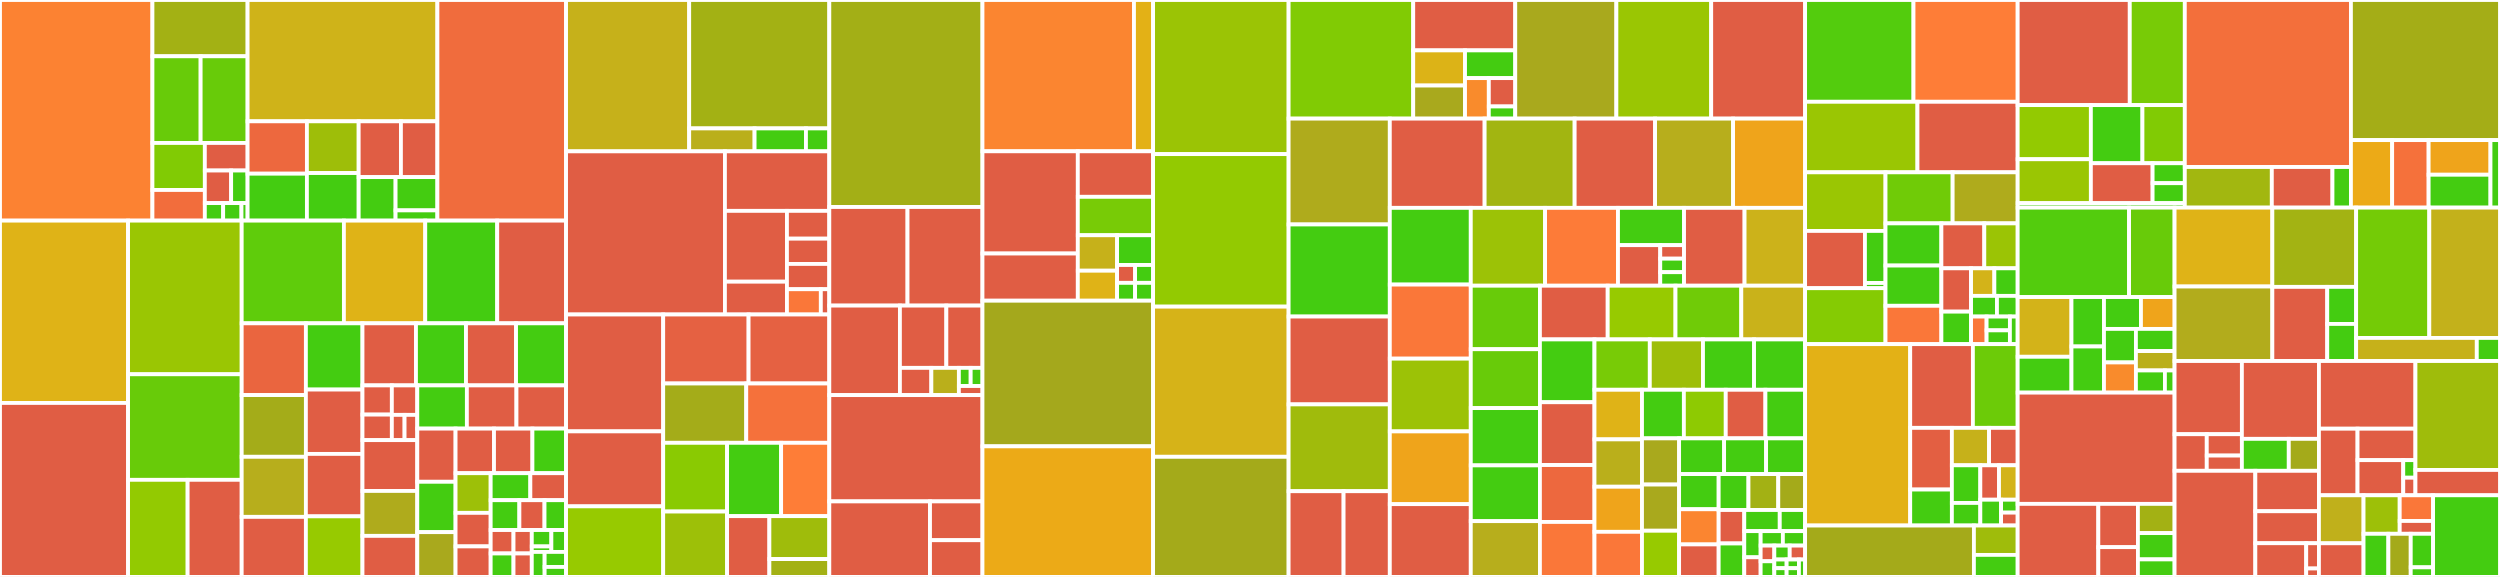 <svg baseProfile="full" width="650" height="150" viewBox="0 0 650 150" version="1.1"
xmlns="http://www.w3.org/2000/svg" xmlns:ev="http://www.w3.org/2001/xml-events"
xmlns:xlink="http://www.w3.org/1999/xlink">

<rect x="0" y="0" width="650" height="150" fill="#333333" stroke="none"/>

<style>rect.s{mask:url(#mask);}</style>
<defs>
  <pattern id="white" width="4" height="4" patternUnits="userSpaceOnUse" patternTransform="rotate(45)">
    <rect width="2" height="2" transform="translate(0,0)" fill="white"></rect>
  </pattern>
  <mask id="mask">
    <rect x="0" y="0" width="100%" height="100%" fill="url(#white)"></rect>
  </mask>
</defs>

<rect x="0" y="0" width="39.634" height="57.363" fill="#fc8232" stroke="white" stroke-width="1" class=" tooltipped" data-content="Sentry/Internal/Extensions/JsonExtensions.cs"><title>Sentry/Internal/Extensions/JsonExtensions.cs</title></rect>
<rect x="39.634" y="0" width="24.739" height="14.633" fill="#a3b114" stroke="white" stroke-width="1" class=" tooltipped" data-content="Sentry/Internal/Extensions/PEReaderExtensions.cs"><title>Sentry/Internal/Extensions/PEReaderExtensions.cs</title></rect>
<rect x="39.634" y="14.633" width="12.53" height="22.535" fill="#68cb09" stroke="white" stroke-width="1" class=" tooltipped" data-content="Sentry/Internal/Extensions/MiscExtensions.cs"><title>Sentry/Internal/Extensions/MiscExtensions.cs</title></rect>
<rect x="52.164" y="14.633" width="12.209" height="22.535" fill="#68cb09" stroke="white" stroke-width="1" class=" tooltipped" data-content="Sentry/Internal/Extensions/StreamExtensions.cs"><title>Sentry/Internal/Extensions/StreamExtensions.cs</title></rect>
<rect x="39.634" y="37.169" width="13.625" height="12.223" fill="#81cb04" stroke="white" stroke-width="1" class=" tooltipped" data-content="Sentry/Internal/Extensions/CollectionsExtensions.cs"><title>Sentry/Internal/Extensions/CollectionsExtensions.cs</title></rect>
<rect x="39.634" y="49.392" width="13.625" height="7.971" fill="#f26d3c" stroke="white" stroke-width="1" class=" tooltipped" data-content="Sentry/Internal/Extensions/HttpClientExtensions.cs"><title>Sentry/Internal/Extensions/HttpClientExtensions.cs</title></rect>
<rect x="53.258" y="37.169" width="11.115" height="7.166" fill="#e05d44" stroke="white" stroke-width="1" class=" tooltipped" data-content="Sentry/Internal/Extensions/DisposableExtensions.cs"><title>Sentry/Internal/Extensions/DisposableExtensions.cs</title></rect>
<rect x="53.258" y="44.335" width="6.84" height="8.469" fill="#e05d44" stroke="white" stroke-width="1" class=" tooltipped" data-content="Sentry/Internal/Extensions/StringExtensions.cs"><title>Sentry/Internal/Extensions/StringExtensions.cs</title></rect>
<rect x="60.098" y="44.335" width="4.275" height="8.469" fill="#4c1" stroke="white" stroke-width="1" class=" tooltipped" data-content="Sentry/Internal/Extensions/HashExtensions.cs"><title>Sentry/Internal/Extensions/HashExtensions.cs</title></rect>
<rect x="53.258" y="52.803" width="4.763" height="4.56" fill="#4c1" stroke="white" stroke-width="1" class=" tooltipped" data-content="Sentry/Internal/Extensions/ClientReportExtensions.cs"><title>Sentry/Internal/Extensions/ClientReportExtensions.cs</title></rect>
<rect x="58.022" y="52.803" width="4.763" height="4.56" fill="#4c1" stroke="white" stroke-width="1" class=" tooltipped" data-content="Sentry/Internal/Extensions/ReadOnlyDictionaryExtensions.cs"><title>Sentry/Internal/Extensions/ReadOnlyDictionaryExtensions.cs</title></rect>
<rect x="62.785" y="52.803" width="1.588" height="4.56" fill="#4c1" stroke="white" stroke-width="1" class=" tooltipped" data-content="Sentry/Internal/Extensions/EnumExtensions.cs"><title>Sentry/Internal/Extensions/EnumExtensions.cs</title></rect>
<rect x="64.373" y="0" width="49.353" height="31.542" fill="#cfb319" stroke="white" stroke-width="1" class=" tooltipped" data-content="Sentry/Internal/Http/CachingTransport.cs"><title>Sentry/Internal/Http/CachingTransport.cs</title></rect>
<rect x="64.373" y="31.542" width="15.423" height="13.615" fill="#ed683e" stroke="white" stroke-width="1" class=" tooltipped" data-content="Sentry/Internal/Http/DefaultSentryHttpClientFactory.cs"><title>Sentry/Internal/Http/DefaultSentryHttpClientFactory.cs</title></rect>
<rect x="64.373" y="45.157" width="15.423" height="12.206" fill="#4c1" stroke="white" stroke-width="1" class=" tooltipped" data-content="Sentry/Internal/Http/RetryAfterHandler.cs"><title>Sentry/Internal/Http/RetryAfterHandler.cs</title></rect>
<rect x="79.796" y="31.542" width="13.46" height="13.448" fill="#9ebe09" stroke="white" stroke-width="1" class=" tooltipped" data-content="Sentry/Internal/Http/GzipBufferedRequestBodyHandler.cs"><title>Sentry/Internal/Http/GzipBufferedRequestBodyHandler.cs</title></rect>
<rect x="79.796" y="44.991" width="13.46" height="12.372" fill="#4c1" stroke="white" stroke-width="1" class=" tooltipped" data-content="Sentry/Internal/Http/GzipRequestBodyHandler.cs"><title>Sentry/Internal/Http/GzipRequestBodyHandler.cs</title></rect>
<rect x="93.256" y="31.542" width="10.984" height="14.502" fill="#e05d44" stroke="white" stroke-width="1" class=" tooltipped" data-content="Sentry/Internal/Http/RateLimitCategory.cs"><title>Sentry/Internal/Http/RateLimitCategory.cs</title></rect>
<rect x="104.239" y="31.542" width="9.486" height="14.502" fill="#e05d44" stroke="white" stroke-width="1" class=" tooltipped" data-content="Sentry/Internal/Http/EnvelopeHttpContent.cs"><title>Sentry/Internal/Http/EnvelopeHttpContent.cs</title></rect>
<rect x="93.256" y="46.044" width="9.595" height="11.319" fill="#4c1" stroke="white" stroke-width="1" class=" tooltipped" data-content="Sentry/Internal/Http/RateLimit.cs"><title>Sentry/Internal/Http/RateLimit.cs</title></rect>
<rect x="102.851" y="46.044" width="10.875" height="8.655" fill="#4c1" stroke="white" stroke-width="1" class=" tooltipped" data-content="Sentry/Internal/Http/HttpTransport.cs"><title>Sentry/Internal/Http/HttpTransport.cs</title></rect>
<rect x="102.851" y="54.7" width="10.875" height="2.663" fill="#4c1" stroke="white" stroke-width="1" class=" tooltipped" data-content="Sentry/Internal/Http/LazyHttpTransport.cs"><title>Sentry/Internal/Http/LazyHttpTransport.cs</title></rect>
<rect x="113.726" y="0" width="33.449" height="57.363" fill="#f06c3d" stroke="white" stroke-width="1" class=" tooltipped" data-content="Sentry/Internal/Hub.cs"><title>Sentry/Internal/Hub.cs</title></rect>
<rect x="0" y="57.363" width="33.296" height="47.406" fill="#dfb317" stroke="white" stroke-width="1" class=" tooltipped" data-content="Sentry/Internal/DebugStackTrace.cs"><title>Sentry/Internal/DebugStackTrace.cs</title></rect>
<rect x="0" y="104.769" width="33.296" height="45.231" fill="#e05d44" stroke="white" stroke-width="1" class=" tooltipped" data-content="Sentry/Internal/FastSerialization/GrowableArray.cs"><title>Sentry/Internal/FastSerialization/GrowableArray.cs</title></rect>
<rect x="33.296" y="57.363" width="29.544" height="39.947" fill="#9ac603" stroke="white" stroke-width="1" class=" tooltipped" data-content="Sentry/Internal/BackgroundWorker.cs"><title>Sentry/Internal/BackgroundWorker.cs</title></rect>
<rect x="33.296" y="97.31" width="29.544" height="27.448" fill="#68cb09" stroke="white" stroke-width="1" class=" tooltipped" data-content="Sentry/Internal/MainSentryEventProcessor.cs"><title>Sentry/Internal/MainSentryEventProcessor.cs</title></rect>
<rect x="33.296" y="124.758" width="15.489" height="25.242" fill="#93ca01" stroke="white" stroke-width="1" class=" tooltipped" data-content="Sentry/Internal/ILSpy/SingleFileBundle.cs"><title>Sentry/Internal/ILSpy/SingleFileBundle.cs</title></rect>
<rect x="48.785" y="124.758" width="14.055" height="25.242" fill="#e05d44" stroke="white" stroke-width="1" class=" tooltipped" data-content="Sentry/Internal/ILSpy/SingleFileApp.cs"><title>Sentry/Internal/ILSpy/SingleFileApp.cs</title></rect>
<rect x="62.84" y="57.363" width="26.575" height="26.701" fill="#5fcc0b" stroke="white" stroke-width="1" class=" tooltipped" data-content="Sentry/Internal/MainExceptionProcessor.cs"><title>Sentry/Internal/MainExceptionProcessor.cs</title></rect>
<rect x="89.415" y="57.363" width="21.151" height="26.701" fill="#dfb317" stroke="white" stroke-width="1" class=" tooltipped" data-content="Sentry/Internal/SentryScopeManager.cs"><title>Sentry/Internal/SentryScopeManager.cs</title></rect>
<rect x="110.566" y="57.363" width="18.711" height="26.701" fill="#4c1" stroke="white" stroke-width="1" class=" tooltipped" data-content="Sentry/Internal/MemoryInfo.cs"><title>Sentry/Internal/MemoryInfo.cs</title></rect>
<rect x="129.277" y="57.363" width="17.897" height="26.701" fill="#e05d44" stroke="white" stroke-width="1" class=" tooltipped" data-content="Sentry/Internal/ProcessInfo.cs"><title>Sentry/Internal/ProcessInfo.cs</title></rect>
<rect x="62.84" y="84.064" width="16.691" height="18.653" fill="#ea653f" stroke="white" stroke-width="1" class=" tooltipped" data-content="Sentry/Internal/SystemDiagnosticsMetricsListener.cs"><title>Sentry/Internal/SystemDiagnosticsMetricsListener.cs</title></rect>
<rect x="62.84" y="102.717" width="16.691" height="16.05" fill="#a4ac19" stroke="white" stroke-width="1" class=" tooltipped" data-content="Sentry/Internal/Enricher.cs"><title>Sentry/Internal/Enricher.cs</title></rect>
<rect x="62.84" y="118.767" width="16.691" height="15.616" fill="#b7ae1c" stroke="white" stroke-width="1" class=" tooltipped" data-content="Sentry/Internal/PartialStream.cs"><title>Sentry/Internal/PartialStream.cs</title></rect>
<rect x="62.84" y="134.384" width="16.691" height="15.616" fill="#e05d44" stroke="white" stroke-width="1" class=" tooltipped" data-content="Sentry/Internal/ScopeObserver.cs"><title>Sentry/Internal/ScopeObserver.cs</title></rect>
<rect x="79.531" y="84.064" width="14.715" height="17.222" fill="#4c1" stroke="white" stroke-width="1" class=" tooltipped" data-content="Sentry/Internal/ClientReport.cs"><title>Sentry/Internal/ClientReport.cs</title></rect>
<rect x="79.531" y="101.286" width="14.715" height="16.73" fill="#e05d44" stroke="white" stroke-width="1" class=" tooltipped" data-content="Sentry/Internal/SdkComposer.cs"><title>Sentry/Internal/SdkComposer.cs</title></rect>
<rect x="79.531" y="118.016" width="14.715" height="16.238" fill="#e05d44" stroke="white" stroke-width="1" class=" tooltipped" data-content="Sentry/Internal/NoOpTransaction.cs"><title>Sentry/Internal/NoOpTransaction.cs</title></rect>
<rect x="79.531" y="134.254" width="14.715" height="15.746" fill="#97ca00" stroke="white" stroke-width="1" class=" tooltipped" data-content="Sentry/Internal/SettingLocator.cs"><title>Sentry/Internal/SettingLocator.cs</title></rect>
<rect x="94.246" y="84.064" width="13.905" height="16.142" fill="#e05d44" stroke="white" stroke-width="1" class=" tooltipped" data-content="Sentry/Internal/ContextWriter.cs"><title>Sentry/Internal/ContextWriter.cs</title></rect>
<rect x="108.151" y="84.064" width="13.008" height="16.142" fill="#4c1" stroke="white" stroke-width="1" class=" tooltipped" data-content="Sentry/Internal/DuplicateEventDetectionEventProcessor.cs"><title>Sentry/Internal/DuplicateEventDetectionEventProcessor.cs</title></rect>
<rect x="121.159" y="84.064" width="13.008" height="16.142" fill="#e05d44" stroke="white" stroke-width="1" class=" tooltipped" data-content="Sentry/Internal/NoOpSpan.cs"><title>Sentry/Internal/NoOpSpan.cs</title></rect>
<rect x="134.167" y="84.064" width="13.008" height="16.142" fill="#4c1" stroke="white" stroke-width="1" class=" tooltipped" data-content="Sentry/Internal/ThreadPoolInfo.cs"><title>Sentry/Internal/ThreadPoolInfo.cs</title></rect>
<rect x="94.246" y="100.206" width="7.634" height="7.588" fill="#e05d44" stroke="white" stroke-width="1" class=" tooltipped" data-content="Sentry/Internal/JsonConverters/SentryJsonConverter.cs"><title>Sentry/Internal/JsonConverters/SentryJsonConverter.cs</title></rect>
<rect x="94.246" y="107.794" width="7.634" height="6.639" fill="#e05d44" stroke="white" stroke-width="1" class=" tooltipped" data-content="Sentry/Internal/JsonConverters/IntPtrNullableJsonConverter.cs"><title>Sentry/Internal/JsonConverters/IntPtrNullableJsonConverter.cs</title></rect>
<rect x="101.88" y="100.206" width="6.616" height="7.661" fill="#e05d44" stroke="white" stroke-width="1" class=" tooltipped" data-content="Sentry/Internal/JsonConverters/UIntPtrNullableJsonConverter.cs"><title>Sentry/Internal/JsonConverters/UIntPtrNullableJsonConverter.cs</title></rect>
<rect x="101.88" y="107.866" width="3.308" height="6.566" fill="#e05d44" stroke="white" stroke-width="1" class=" tooltipped" data-content="Sentry/Internal/JsonConverters/IntPtrJsonConverter.cs"><title>Sentry/Internal/JsonConverters/IntPtrJsonConverter.cs</title></rect>
<rect x="105.188" y="107.866" width="3.308" height="6.566" fill="#e05d44" stroke="white" stroke-width="1" class=" tooltipped" data-content="Sentry/Internal/JsonConverters/UIntPtrJsonConverter.cs"><title>Sentry/Internal/JsonConverters/UIntPtrJsonConverter.cs</title></rect>
<rect x="94.246" y="114.433" width="14.25" height="13.211" fill="#e05d44" stroke="white" stroke-width="1" class=" tooltipped" data-content="Sentry/Internal/AutoClearingList.cs"><title>Sentry/Internal/AutoClearingList.cs</title></rect>
<rect x="94.246" y="127.643" width="14.25" height="11.686" fill="#afab1c" stroke="white" stroke-width="1" class=" tooltipped" data-content="Sentry/Internal/ThreadsafeCounterDictionary.cs"><title>Sentry/Internal/ThreadsafeCounterDictionary.cs</title></rect>
<rect x="94.246" y="139.33" width="14.25" height="10.67" fill="#e05d44" stroke="white" stroke-width="1" class=" tooltipped" data-content="Sentry/Internal/FileSystem.cs"><title>Sentry/Internal/FileSystem.cs</title></rect>
<rect x="108.496" y="100.206" width="12.893" height="11.232" fill="#4c1" stroke="white" stroke-width="1" class=" tooltipped" data-content="Sentry/Internal/ClientReportRecorder.cs"><title>Sentry/Internal/ClientReportRecorder.cs</title></rect>
<rect x="121.389" y="100.206" width="12.893" height="11.232" fill="#e05d44" stroke="white" stroke-width="1" class=" tooltipped" data-content="Sentry/Internal/DataCategory.cs"><title>Sentry/Internal/DataCategory.cs</title></rect>
<rect x="134.282" y="100.206" width="12.893" height="11.232" fill="#e05d44" stroke="white" stroke-width="1" class=" tooltipped" data-content="Sentry/Internal/DiscardReason.cs"><title>Sentry/Internal/DiscardReason.cs</title></rect>
<rect x="108.496" y="111.438" width="9.951" height="13.824" fill="#e05d44" stroke="white" stroke-width="1" class=" tooltipped" data-content="Sentry/Internal/DiscardReasonWithCategory.cs"><title>Sentry/Internal/DiscardReasonWithCategory.cs</title></rect>
<rect x="108.496" y="125.262" width="9.951" height="13.097" fill="#4c1" stroke="white" stroke-width="1" class=" tooltipped" data-content="Sentry/Internal/SerializableExtensions.cs"><title>Sentry/Internal/SerializableExtensions.cs</title></rect>
<rect x="108.496" y="138.359" width="9.951" height="11.641" fill="#a9a91d" stroke="white" stroke-width="1" class=" tooltipped" data-content="Sentry/Internal/PiiExtensions.cs"><title>Sentry/Internal/PiiExtensions.cs</title></rect>
<rect x="118.447" y="111.438" width="9.992" height="11.594" fill="#e05d44" stroke="white" stroke-width="1" class=" tooltipped" data-content="Sentry/Internal/StackFrame.cs"><title>Sentry/Internal/StackFrame.cs</title></rect>
<rect x="128.439" y="111.438" width="9.992" height="11.594" fill="#e05d44" stroke="white" stroke-width="1" class=" tooltipped" data-content="Sentry/Internal/GraphQL/GraphQLRequestContentReader.cs"><title>Sentry/Internal/GraphQL/GraphQLRequestContentReader.cs</title></rect>
<rect x="138.431" y="111.438" width="8.743" height="11.594" fill="#4c1" stroke="white" stroke-width="1" class=" tooltipped" data-content="Sentry/Internal/Signal.cs"><title>Sentry/Internal/Signal.cs</title></rect>
<rect x="118.447" y="123.032" width="9.128" height="10.311" fill="#9dc008" stroke="white" stroke-width="1" class=" tooltipped" data-content="Sentry/Internal/SentryStopwatch.cs"><title>Sentry/Internal/SentryStopwatch.cs</title></rect>
<rect x="118.447" y="133.343" width="9.128" height="8.725" fill="#e05d44" stroke="white" stroke-width="1" class=" tooltipped" data-content="Sentry/Internal/SynchronizedRandomValuesFactory.cs"><title>Sentry/Internal/SynchronizedRandomValuesFactory.cs</title></rect>
<rect x="118.447" y="142.068" width="9.128" height="7.932" fill="#e05d44" stroke="white" stroke-width="1" class=" tooltipped" data-content="Sentry/Internal/ApplicationVersionLocator.cs"><title>Sentry/Internal/ApplicationVersionLocator.cs</title></rect>
<rect x="127.575" y="123.032" width="10.315" height="7.019" fill="#4c1" stroke="white" stroke-width="1" class=" tooltipped" data-content="Sentry/Internal/Json.cs"><title>Sentry/Internal/Json.cs</title></rect>
<rect x="137.891" y="123.032" width="9.284" height="7.019" fill="#e05d44" stroke="white" stroke-width="1" class=" tooltipped" data-content="Sentry/Internal/AppDomainAdapter.cs"><title>Sentry/Internal/AppDomainAdapter.cs</title></rect>
<rect x="127.575" y="130.051" width="7.466" height="7.758" fill="#4c1" stroke="white" stroke-width="1" class=" tooltipped" data-content="Sentry/Internal/ObjectExtensions.cs"><title>Sentry/Internal/ObjectExtensions.cs</title></rect>
<rect x="135.042" y="130.051" width="6.533" height="7.758" fill="#e05d44" stroke="white" stroke-width="1" class=" tooltipped" data-content="Sentry/Internal/Polyfills.cs"><title>Sentry/Internal/Polyfills.cs</title></rect>
<rect x="141.575" y="130.051" width="5.6" height="7.758" fill="#4c1" stroke="white" stroke-width="1" class=" tooltipped" data-content="Sentry/Internal/RandomValuesFactory.cs"><title>Sentry/Internal/RandomValuesFactory.cs</title></rect>
<rect x="127.575" y="137.809" width="5.939" height="6.096" fill="#e05d44" stroke="white" stroke-width="1" class=" tooltipped" data-content="Sentry/Internal/AotHelper.cs"><title>Sentry/Internal/AotHelper.cs</title></rect>
<rect x="127.575" y="143.904" width="5.939" height="6.096" fill="#4c1" stroke="white" stroke-width="1" class=" tooltipped" data-content="Sentry/Internal/Lock.cs"><title>Sentry/Internal/Lock.cs</title></rect>
<rect x="133.514" y="137.809" width="4.751" height="6.096" fill="#e05d44" stroke="white" stroke-width="1" class=" tooltipped" data-content="Sentry/Internal/DelegateEventProcessor.cs"><title>Sentry/Internal/DelegateEventProcessor.cs</title></rect>
<rect x="133.514" y="143.904" width="4.751" height="6.096" fill="#e05d44" stroke="white" stroke-width="1" class=" tooltipped" data-content="Sentry/Internal/DelegateTransactionProcessor.cs"><title>Sentry/Internal/DelegateTransactionProcessor.cs</title></rect>
<rect x="138.266" y="137.809" width="5.091" height="4.267" fill="#4c1" stroke="white" stroke-width="1" class=" tooltipped" data-content="Sentry/Internal/ScopeStack/AsyncLocalScopeStackContainer.cs"><title>Sentry/Internal/ScopeStack/AsyncLocalScopeStackContainer.cs</title></rect>
<rect x="138.266" y="142.076" width="5.091" height="1.422" fill="#4c1" stroke="white" stroke-width="1" class=" tooltipped" data-content="Sentry/Internal/ScopeStack/GlobalScopeStackContainer.cs"><title>Sentry/Internal/ScopeStack/GlobalScopeStackContainer.cs</title></rect>
<rect x="143.356" y="137.809" width="3.818" height="5.689" fill="#4c1" stroke="white" stroke-width="1" class=" tooltipped" data-content="Sentry/Internal/Disposable.cs"><title>Sentry/Internal/Disposable.cs</title></rect>
<rect x="138.266" y="143.498" width="3.341" height="6.502" fill="#4c1" stroke="white" stroke-width="1" class=" tooltipped" data-content="Sentry/Internal/ModuleExtensions.cs"><title>Sentry/Internal/ModuleExtensions.cs</title></rect>
<rect x="141.606" y="143.498" width="5.568" height="3.901" fill="#4c1" stroke="white" stroke-width="1" class=" tooltipped" data-content="Sentry/Internal/PooledBuffer.cs"><title>Sentry/Internal/PooledBuffer.cs</title></rect>
<rect x="141.606" y="147.399" width="5.568" height="2.601" fill="#4c1" stroke="white" stroke-width="1" class=" tooltipped" data-content="Sentry/Internal/ExceptionTypeFilter.cs"><title>Sentry/Internal/ExceptionTypeFilter.cs</title></rect>
<rect x="147.174" y="0" width="32.015" height="39.351" fill="#c6b11a" stroke="white" stroke-width="1" class=" tooltipped" data-content="Sentry/Protocol/Envelopes/EnvelopeItem.cs"><title>Sentry/Protocol/Envelopes/EnvelopeItem.cs</title></rect>
<rect x="179.19" y="0" width="36.431" height="33.389" fill="#a3b114" stroke="white" stroke-width="1" class=" tooltipped" data-content="Sentry/Protocol/Envelopes/Envelope.cs"><title>Sentry/Protocol/Envelopes/Envelope.cs</title></rect>
<rect x="179.19" y="33.389" width="17.001" height="5.962" fill="#baaf1b" stroke="white" stroke-width="1" class=" tooltipped" data-content="Sentry/Protocol/Envelopes/AsyncJsonSerializable.cs"><title>Sentry/Protocol/Envelopes/AsyncJsonSerializable.cs</title></rect>
<rect x="196.191" y="33.389" width="13.358" height="5.962" fill="#4c1" stroke="white" stroke-width="1" class=" tooltipped" data-content="Sentry/Protocol/Envelopes/JsonSerializable.cs"><title>Sentry/Protocol/Envelopes/JsonSerializable.cs</title></rect>
<rect x="209.549" y="33.389" width="6.072" height="5.962" fill="#4c1" stroke="white" stroke-width="1" class=" tooltipped" data-content="Sentry/Protocol/Envelopes/StreamSerializable.cs"><title>Sentry/Protocol/Envelopes/StreamSerializable.cs</title></rect>
<rect x="147.174" y="39.351" width="41.307" height="42.419" fill="#e05d44" stroke="white" stroke-width="1" class=" tooltipped" data-content="Sentry/Protocol/Device.cs"><title>Sentry/Protocol/Device.cs</title></rect>
<rect x="188.481" y="39.351" width="27.14" height="15.474" fill="#e05d44" stroke="white" stroke-width="1" class=" tooltipped" data-content="Sentry/Protocol/Metrics/Metric.cs"><title>Sentry/Protocol/Metrics/Metric.cs</title></rect>
<rect x="188.481" y="54.825" width="16.123" height="18.413" fill="#e05d44" stroke="white" stroke-width="1" class=" tooltipped" data-content="Sentry/Protocol/Metrics/GaugeMetric.cs"><title>Sentry/Protocol/Metrics/GaugeMetric.cs</title></rect>
<rect x="188.481" y="73.237" width="16.123" height="8.533" fill="#e05d44" stroke="white" stroke-width="1" class=" tooltipped" data-content="Sentry/Protocol/Metrics/CodeLocations.cs"><title>Sentry/Protocol/Metrics/CodeLocations.cs</title></rect>
<rect x="204.604" y="54.825" width="11.017" height="7.229" fill="#e05d44" stroke="white" stroke-width="1" class=" tooltipped" data-content="Sentry/Protocol/Metrics/CounterMetric.cs"><title>Sentry/Protocol/Metrics/CounterMetric.cs</title></rect>
<rect x="204.604" y="62.054" width="11.017" height="6.572" fill="#e05d44" stroke="white" stroke-width="1" class=" tooltipped" data-content="Sentry/Protocol/Metrics/DistributionMetric.cs"><title>Sentry/Protocol/Metrics/DistributionMetric.cs</title></rect>
<rect x="204.604" y="68.626" width="11.017" height="6.572" fill="#e05d44" stroke="white" stroke-width="1" class=" tooltipped" data-content="Sentry/Protocol/Metrics/SetMetric.cs"><title>Sentry/Protocol/Metrics/SetMetric.cs</title></rect>
<rect x="204.604" y="75.198" width="8.814" height="6.572" fill="#fa7739" stroke="white" stroke-width="1" class=" tooltipped" data-content="Sentry/Protocol/Metrics/MetricType.cs"><title>Sentry/Protocol/Metrics/MetricType.cs</title></rect>
<rect x="213.417" y="75.198" width="2.203" height="6.572" fill="#e05d44" stroke="white" stroke-width="1" class=" tooltipped" data-content="Sentry/Protocol/Metrics/MetricResourceIdentifier.cs"><title>Sentry/Protocol/Metrics/MetricResourceIdentifier.cs</title></rect>
<rect x="147.174" y="81.77" width="25.256" height="30.388" fill="#e05d44" stroke="white" stroke-width="1" class=" tooltipped" data-content="Sentry/Protocol/Gpu.cs"><title>Sentry/Protocol/Gpu.cs</title></rect>
<rect x="147.174" y="112.158" width="25.256" height="19.494" fill="#e05d44" stroke="white" stroke-width="1" class=" tooltipped" data-content="Sentry/Protocol/Mechanism.cs"><title>Sentry/Protocol/Mechanism.cs</title></rect>
<rect x="147.174" y="131.652" width="25.256" height="18.348" fill="#97ca00" stroke="white" stroke-width="1" class=" tooltipped" data-content="Sentry/Protocol/App.cs"><title>Sentry/Protocol/App.cs</title></rect>
<rect x="172.431" y="81.77" width="22.201" height="17.938" fill="#e56142" stroke="white" stroke-width="1" class=" tooltipped" data-content="Sentry/Protocol/Trace.cs"><title>Sentry/Protocol/Trace.cs</title></rect>
<rect x="194.631" y="81.77" width="20.99" height="17.938" fill="#e56142" stroke="white" stroke-width="1" class=" tooltipped" data-content="Sentry/Protocol/OperatingSystem.cs"><title>Sentry/Protocol/OperatingSystem.cs</title></rect>
<rect x="172.431" y="99.708" width="21.595" height="15.423" fill="#a4ac19" stroke="white" stroke-width="1" class=" tooltipped" data-content="Sentry/Protocol/Response.cs"><title>Sentry/Protocol/Response.cs</title></rect>
<rect x="194.026" y="99.708" width="21.595" height="15.423" fill="#f5713b" stroke="white" stroke-width="1" class=" tooltipped" data-content="Sentry/Protocol/Runtime.cs"><title>Sentry/Protocol/Runtime.cs</title></rect>
<rect x="172.431" y="115.131" width="16.612" height="17.871" fill="#8aca02" stroke="white" stroke-width="1" class=" tooltipped" data-content="Sentry/Protocol/ProfileInfo.cs"><title>Sentry/Protocol/ProfileInfo.cs</title></rect>
<rect x="172.431" y="133.001" width="16.612" height="16.999" fill="#9dc008" stroke="white" stroke-width="1" class=" tooltipped" data-content="Sentry/Protocol/DebugImage.cs"><title>Sentry/Protocol/DebugImage.cs</title></rect>
<rect x="189.042" y="115.131" width="14.049" height="19.069" fill="#4c1" stroke="white" stroke-width="1" class=" tooltipped" data-content="Sentry/Protocol/Measurement.cs"><title>Sentry/Protocol/Measurement.cs</title></rect>
<rect x="203.091" y="115.131" width="12.53" height="19.069" fill="#fe7d37" stroke="white" stroke-width="1" class=" tooltipped" data-content="Sentry/Protocol/SentryException.cs"><title>Sentry/Protocol/SentryException.cs</title></rect>
<rect x="189.042" y="134.2" width="10.998" height="15.8" fill="#e05d44" stroke="white" stroke-width="1" class=" tooltipped" data-content="Sentry/Protocol/Browser.cs"><title>Sentry/Protocol/Browser.cs</title></rect>
<rect x="200.04" y="134.2" width="15.581" height="11.153" fill="#9fbc0b" stroke="white" stroke-width="1" class=" tooltipped" data-content="Sentry/Protocol/SampleProfile.cs"><title>Sentry/Protocol/SampleProfile.cs</title></rect>
<rect x="200.04" y="145.353" width="15.581" height="4.647" fill="#a3b114" stroke="white" stroke-width="1" class=" tooltipped" data-content="Sentry/Protocol/DebugMeta.cs"><title>Sentry/Protocol/DebugMeta.cs</title></rect>
<rect x="215.621" y="0" width="39.823" height="53.818" fill="#a3af16" stroke="white" stroke-width="1" class=" tooltipped" data-content="Sentry/SentryOptions.cs"><title>Sentry/SentryOptions.cs</title></rect>
<rect x="215.621" y="53.818" width="20.335" height="25.636" fill="#e05d44" stroke="white" stroke-width="1" class=" tooltipped" data-content="Sentry/PlatformAbstractions/FrameworkInfo.NetFx.cs"><title>Sentry/PlatformAbstractions/FrameworkInfo.NetFx.cs</title></rect>
<rect x="235.956" y="53.818" width="19.488" height="25.636" fill="#e05d44" stroke="white" stroke-width="1" class=" tooltipped" data-content="Sentry/PlatformAbstractions/RuntimeInfo.cs"><title>Sentry/PlatformAbstractions/RuntimeInfo.cs</title></rect>
<rect x="215.621" y="79.455" width="18.356" height="23.273" fill="#e05d44" stroke="white" stroke-width="1" class=" tooltipped" data-content="Sentry/PlatformAbstractions/SentryRuntime.cs"><title>Sentry/PlatformAbstractions/SentryRuntime.cs</title></rect>
<rect x="233.977" y="79.455" width="12.075" height="16.19" fill="#e05d44" stroke="white" stroke-width="1" class=" tooltipped" data-content="Sentry/PlatformAbstractions/FrameworkInfo.cs"><title>Sentry/PlatformAbstractions/FrameworkInfo.cs</title></rect>
<rect x="246.052" y="79.455" width="9.392" height="16.19" fill="#e05d44" stroke="white" stroke-width="1" class=" tooltipped" data-content="Sentry/PlatformAbstractions/NetFxInstallationsEventProcessor.cs"><title>Sentry/PlatformAbstractions/NetFxInstallationsEventProcessor.cs</title></rect>
<rect x="233.977" y="95.644" width="8.178" height="7.083" fill="#e05d44" stroke="white" stroke-width="1" class=" tooltipped" data-content="Sentry/PlatformAbstractions/FrameworkInstallation.cs"><title>Sentry/PlatformAbstractions/FrameworkInstallation.cs</title></rect>
<rect x="242.154" y="95.644" width="7.156" height="7.083" fill="#baaf1b" stroke="white" stroke-width="1" class=" tooltipped" data-content="Sentry/PlatformAbstractions/SentryRuntimeExtensions.cs"><title>Sentry/PlatformAbstractions/SentryRuntimeExtensions.cs</title></rect>
<rect x="249.31" y="95.644" width="3.067" height="4.722" fill="#4c1" stroke="white" stroke-width="1" class=" tooltipped" data-content="Sentry/PlatformAbstractions/FrameworkInfo.NetStandard.cs"><title>Sentry/PlatformAbstractions/FrameworkInfo.NetStandard.cs</title></rect>
<rect x="252.377" y="95.644" width="3.067" height="4.722" fill="#4c1" stroke="white" stroke-width="1" class=" tooltipped" data-content="Sentry/PlatformAbstractions/FrameworkInstallationExtensions.cs"><title>Sentry/PlatformAbstractions/FrameworkInstallationExtensions.cs</title></rect>
<rect x="249.31" y="100.366" width="6.133" height="2.361" fill="#e05d44" stroke="white" stroke-width="1" class=" tooltipped" data-content="Sentry/PlatformAbstractions/RegistryKeyExtensions.cs"><title>Sentry/PlatformAbstractions/RegistryKeyExtensions.cs</title></rect>
<rect x="215.621" y="102.727" width="39.823" height="27.636" fill="#e05d44" stroke="white" stroke-width="1" class=" tooltipped" data-content="Sentry/Platforms/Native/CFunctions.cs"><title>Sentry/Platforms/Native/CFunctions.cs</title></rect>
<rect x="215.621" y="130.364" width="26.18" height="19.636" fill="#e05d44" stroke="white" stroke-width="1" class=" tooltipped" data-content="Sentry/Platforms/Native/NativeContextWriter.cs"><title>Sentry/Platforms/Native/NativeContextWriter.cs</title></rect>
<rect x="241.8" y="130.364" width="13.643" height="10.084" fill="#e05d44" stroke="white" stroke-width="1" class=" tooltipped" data-content="Sentry/Platforms/Native/NativeScopeObserver.cs"><title>Sentry/Platforms/Native/NativeScopeObserver.cs</title></rect>
<rect x="241.8" y="140.447" width="13.643" height="9.553" fill="#e05d44" stroke="white" stroke-width="1" class=" tooltipped" data-content="Sentry/Platforms/Native/SentrySdk.cs"><title>Sentry/Platforms/Native/SentrySdk.cs</title></rect>
<rect x="255.443" y="0" width="39.39" height="39.336" fill="#fb8530" stroke="white" stroke-width="1" class=" tooltipped" data-content="Sentry/Http/HttpTransportBase.cs"><title>Sentry/Http/HttpTransportBase.cs</title></rect>
<rect x="294.833" y="0" width="4.97" height="39.336" fill="#e3b116" stroke="white" stroke-width="1" class=" tooltipped" data-content="Sentry/Http/SpotlightHttpTransport.cs"><title>Sentry/Http/SpotlightHttpTransport.cs</title></rect>
<rect x="255.443" y="39.336" width="24.789" height="26.579" fill="#e05d44" stroke="white" stroke-width="1" class=" tooltipped" data-content="Sentry/Extensibility/DiagnosticLoggerExtensions.cs"><title>Sentry/Extensibility/DiagnosticLoggerExtensions.cs</title></rect>
<rect x="255.443" y="65.915" width="24.789" height="12.267" fill="#e05d44" stroke="white" stroke-width="1" class=" tooltipped" data-content="Sentry/Extensibility/HubAdapter.cs"><title>Sentry/Extensibility/HubAdapter.cs</title></rect>
<rect x="280.233" y="39.336" width="19.571" height="11.839" fill="#e05d44" stroke="white" stroke-width="1" class=" tooltipped" data-content="Sentry/Extensibility/DisabledHub.cs"><title>Sentry/Extensibility/DisabledHub.cs</title></rect>
<rect x="280.233" y="51.175" width="19.571" height="9.989" fill="#78cb06" stroke="white" stroke-width="1" class=" tooltipped" data-content="Sentry/Extensibility/RequestBodyExtractionDispatcher.cs"><title>Sentry/Extensibility/RequestBodyExtractionDispatcher.cs</title></rect>
<rect x="280.233" y="61.164" width="10.211" height="9.218" fill="#c6b11a" stroke="white" stroke-width="1" class=" tooltipped" data-content="Sentry/Extensibility/BaseRequestPayloadExtractor.cs"><title>Sentry/Extensibility/BaseRequestPayloadExtractor.cs</title></rect>
<rect x="280.233" y="70.383" width="10.211" height="7.8" fill="#dfb317" stroke="white" stroke-width="1" class=" tooltipped" data-content="Sentry/Extensibility/DefaultRequestPayloadExtractor.cs"><title>Sentry/Extensibility/DefaultRequestPayloadExtractor.cs</title></rect>
<rect x="290.443" y="61.164" width="9.36" height="7.736" fill="#4c1" stroke="white" stroke-width="1" class=" tooltipped" data-content="Sentry/Extensibility/SentryStackTraceFactory.cs"><title>Sentry/Extensibility/SentryStackTraceFactory.cs</title></rect>
<rect x="290.443" y="68.9" width="4.68" height="4.641" fill="#e05d44" stroke="white" stroke-width="1" class=" tooltipped" data-content="Sentry/Extensibility/FormRequestPayloadExtractor.cs"><title>Sentry/Extensibility/FormRequestPayloadExtractor.cs</title></rect>
<rect x="290.443" y="73.541" width="4.68" height="4.641" fill="#4c1" stroke="white" stroke-width="1" class=" tooltipped" data-content="Sentry/Extensibility/ISentryEventProcessor.cs"><title>Sentry/Extensibility/ISentryEventProcessor.cs</title></rect>
<rect x="295.123" y="68.9" width="4.68" height="4.641" fill="#4c1" stroke="white" stroke-width="1" class=" tooltipped" data-content="Sentry/Extensibility/ISentryTransactionProcessor.cs"><title>Sentry/Extensibility/ISentryTransactionProcessor.cs</title></rect>
<rect x="295.123" y="73.541" width="4.68" height="4.641" fill="#4c1" stroke="white" stroke-width="1" class=" tooltipped" data-content="Sentry/Extensibility/SentryEventExceptionProcessor.cs"><title>Sentry/Extensibility/SentryEventExceptionProcessor.cs</title></rect>
<rect x="255.443" y="78.183" width="44.36" height="37.867" fill="#a4a81c" stroke="white" stroke-width="1" class=" tooltipped" data-content="Sentry/MetricAggregator.cs"><title>Sentry/MetricAggregator.cs</title></rect>
<rect x="255.443" y="116.05" width="44.36" height="33.95" fill="#ecaa17" stroke="white" stroke-width="1" class=" tooltipped" data-content="Sentry/GlobalSessionManager.cs"><title>Sentry/GlobalSessionManager.cs</title></rect>
<rect x="299.803" y="0" width="35.237" height="40.068" fill="#9bc405" stroke="white" stroke-width="1" class=" tooltipped" data-content="Sentry/Scope.cs"><title>Sentry/Scope.cs</title></rect>
<rect x="299.803" y="40.068" width="35.237" height="39.658" fill="#93ca01" stroke="white" stroke-width="1" class=" tooltipped" data-content="Sentry/SentryClient.cs"><title>Sentry/SentryClient.cs</title></rect>
<rect x="299.803" y="79.726" width="35.237" height="39.041" fill="#d6b318" stroke="white" stroke-width="1" class=" tooltipped" data-content="Sentry/SentryTransaction.cs"><title>Sentry/SentryTransaction.cs</title></rect>
<rect x="299.803" y="118.767" width="35.237" height="31.233" fill="#a4aa1a" stroke="white" stroke-width="1" class=" tooltipped" data-content="Sentry/TransactionTracer.cs"><title>Sentry/TransactionTracer.cs</title></rect>
<rect x="335.04" y="0" width="32.398" height="30.841" fill="#81cb04" stroke="white" stroke-width="1" class=" tooltipped" data-content="Sentry/SentryEvent.cs"><title>Sentry/SentryEvent.cs</title></rect>
<rect x="367.438" y="0" width="26.529" height="13.101" fill="#e05d44" stroke="white" stroke-width="1" class=" tooltipped" data-content="Sentry/Integrations/WinUIUnhandledExceptionIntegration.cs"><title>Sentry/Integrations/WinUIUnhandledExceptionIntegration.cs</title></rect>
<rect x="367.438" y="13.101" width="13.468" height="9.139" fill="#dcb317" stroke="white" stroke-width="1" class=" tooltipped" data-content="Sentry/Integrations/AppDomainUnhandledExceptionIntegration.cs"><title>Sentry/Integrations/AppDomainUnhandledExceptionIntegration.cs</title></rect>
<rect x="367.438" y="22.24" width="13.468" height="8.601" fill="#a9a91d" stroke="white" stroke-width="1" class=" tooltipped" data-content="Sentry/Integrations/UnobservedTaskExceptionIntegration.cs"><title>Sentry/Integrations/UnobservedTaskExceptionIntegration.cs</title></rect>
<rect x="380.906" y="13.101" width="13.06" height="7.207" fill="#4c1" stroke="white" stroke-width="1" class=" tooltipped" data-content="Sentry/Integrations/SystemDiagnosticsMetricsIntegration.cs"><title>Sentry/Integrations/SystemDiagnosticsMetricsIntegration.cs</title></rect>
<rect x="380.906" y="20.308" width="6.186" height="10.533" fill="#f98b2c" stroke="white" stroke-width="1" class=" tooltipped" data-content="Sentry/Integrations/AppDomainProcessExitIntegration.cs"><title>Sentry/Integrations/AppDomainProcessExitIntegration.cs</title></rect>
<rect x="387.093" y="20.308" width="6.874" height="7.373" fill="#e05d44" stroke="white" stroke-width="1" class=" tooltipped" data-content="Sentry/Integrations/NetFxInstallationsIntegration.cs"><title>Sentry/Integrations/NetFxInstallationsIntegration.cs</title></rect>
<rect x="387.093" y="27.681" width="6.874" height="3.16" fill="#4c1" stroke="white" stroke-width="1" class=" tooltipped" data-content="Sentry/Integrations/AutoSessionTrackingIntegration.cs"><title>Sentry/Integrations/AutoSessionTrackingIntegration.cs</title></rect>
<rect x="393.966" y="0" width="26.294" height="30.841" fill="#a9a91d" stroke="white" stroke-width="1" class=" tooltipped" data-content="Sentry/SentryStackFrame.cs"><title>Sentry/SentryStackFrame.cs</title></rect>
<rect x="420.26" y="0" width="24.65" height="30.841" fill="#9ac603" stroke="white" stroke-width="1" class=" tooltipped" data-content="Sentry/SessionUpdate.cs"><title>Sentry/SessionUpdate.cs</title></rect>
<rect x="444.911" y="0" width="24.416" height="30.841" fill="#e05d44" stroke="white" stroke-width="1" class=" tooltipped" data-content="Sentry/SentrySdk.cs"><title>Sentry/SentrySdk.cs</title></rect>
<rect x="335.04" y="30.841" width="26.31" height="27.519" fill="#afab1c" stroke="white" stroke-width="1" class=" tooltipped" data-content="Sentry/Contexts.cs"><title>Sentry/Contexts.cs</title></rect>
<rect x="335.04" y="58.36" width="26.31" height="23.942" fill="#4c1" stroke="white" stroke-width="1" class=" tooltipped" data-content="Sentry/BindableSentryOptions.cs"><title>Sentry/BindableSentryOptions.cs</title></rect>
<rect x="335.04" y="82.302" width="26.31" height="22.841" fill="#e05d44" stroke="white" stroke-width="1" class=" tooltipped" data-content="Sentry/SentrySpan.cs"><title>Sentry/SentrySpan.cs</title></rect>
<rect x="335.04" y="105.143" width="26.31" height="22.566" fill="#a0bb0c" stroke="white" stroke-width="1" class=" tooltipped" data-content="Sentry/DynamicSamplingContext.cs"><title>Sentry/DynamicSamplingContext.cs</title></rect>
<rect x="335.04" y="127.709" width="14.292" height="22.291" fill="#e05d44" stroke="white" stroke-width="1" class=" tooltipped" data-content="Sentry/Force.Crc32/Crc32Algorithm.cs"><title>Sentry/Force.Crc32/Crc32Algorithm.cs</title></rect>
<rect x="349.332" y="127.709" width="12.018" height="22.291" fill="#e05d44" stroke="white" stroke-width="1" class=" tooltipped" data-content="Sentry/Force.Crc32/SafeProxy.cs"><title>Sentry/Force.Crc32/SafeProxy.cs</title></rect>
<rect x="361.351" y="30.841" width="24.653" height="23.201" fill="#e05d44" stroke="white" stroke-width="1" class=" tooltipped" data-content="Sentry/SentryOptionsExtensions.cs"><title>Sentry/SentryOptionsExtensions.cs</title></rect>
<rect x="386.004" y="30.841" width="23.405" height="23.201" fill="#a2b511" stroke="white" stroke-width="1" class=" tooltipped" data-content="Sentry/SentryUser.cs"><title>Sentry/SentryUser.cs</title></rect>
<rect x="409.409" y="30.841" width="20.909" height="23.201" fill="#e05d44" stroke="white" stroke-width="1" class=" tooltipped" data-content="Sentry/SpanTracer.cs"><title>Sentry/SpanTracer.cs</title></rect>
<rect x="430.318" y="30.841" width="20.284" height="23.201" fill="#b7ae1c" stroke="white" stroke-width="1" class=" tooltipped" data-content="Sentry/HubExtensions.cs"><title>Sentry/HubExtensions.cs</title></rect>
<rect x="450.602" y="30.841" width="18.724" height="23.201" fill="#efa41b" stroke="white" stroke-width="1" class=" tooltipped" data-content="Sentry/Request.cs"><title>Sentry/Request.cs</title></rect>
<rect x="361.351" y="54.043" width="21.052" height="19.948" fill="#4c1" stroke="white" stroke-width="1" class=" tooltipped" data-content="Sentry/Dsn.cs"><title>Sentry/Dsn.cs</title></rect>
<rect x="361.351" y="73.991" width="21.052" height="19.26" fill="#fa7739" stroke="white" stroke-width="1" class=" tooltipped" data-content="Sentry/SentryMessageHandler.cs"><title>Sentry/SentryMessageHandler.cs</title></rect>
<rect x="361.351" y="93.251" width="21.052" height="18.916" fill="#9cc206" stroke="white" stroke-width="1" class=" tooltipped" data-content="Sentry/Breadcrumb.cs"><title>Sentry/Breadcrumb.cs</title></rect>
<rect x="361.351" y="112.167" width="21.052" height="18.916" fill="#efa41b" stroke="white" stroke-width="1" class=" tooltipped" data-content="Sentry/ScopeExtensions.cs"><title>Sentry/ScopeExtensions.cs</title></rect>
<rect x="361.351" y="131.084" width="21.052" height="18.916" fill="#e05d44" stroke="white" stroke-width="1" class=" tooltipped" data-content="Sentry/SpanStatus.cs"><title>Sentry/SpanStatus.cs</title></rect>
<rect x="382.402" y="54.043" width="19.316" height="20.241" fill="#9cc206" stroke="white" stroke-width="1" class=" tooltipped" data-content="Sentry/SentryGraphQLHttpFailedRequestHandler.cs"><title>Sentry/SentryGraphQLHttpFailedRequestHandler.cs</title></rect>
<rect x="401.719" y="54.043" width="18.959" height="20.241" fill="#fd7b38" stroke="white" stroke-width="1" class=" tooltipped" data-content="Sentry/SentryGraphQLHttpMessageHandler.cs"><title>Sentry/SentryGraphQLHttpMessageHandler.cs</title></rect>
<rect x="420.678" y="54.043" width="17.17" height="9.699" fill="#4c1" stroke="white" stroke-width="1" class=" tooltipped" data-content="Sentry/Infrastructure/DiagnosticLogger.cs"><title>Sentry/Infrastructure/DiagnosticLogger.cs</title></rect>
<rect x="420.678" y="63.741" width="10.989" height="10.542" fill="#e05d44" stroke="white" stroke-width="1" class=" tooltipped" data-content="Sentry/Infrastructure/FileDiagnosticLogger.cs"><title>Sentry/Infrastructure/FileDiagnosticLogger.cs</title></rect>
<rect x="431.667" y="63.741" width="6.181" height="3.514" fill="#e05d44" stroke="white" stroke-width="1" class=" tooltipped" data-content="Sentry/Infrastructure/ConsoleDiagnosticLogger.cs"><title>Sentry/Infrastructure/ConsoleDiagnosticLogger.cs</title></rect>
<rect x="431.667" y="67.255" width="6.181" height="3.514" fill="#4c1" stroke="white" stroke-width="1" class=" tooltipped" data-content="Sentry/Infrastructure/SystemClock.cs"><title>Sentry/Infrastructure/SystemClock.cs</title></rect>
<rect x="431.667" y="70.77" width="6.181" height="3.514" fill="#4c1" stroke="white" stroke-width="1" class=" tooltipped" data-content="Sentry/Infrastructure/TraceDiagnosticLogger.cs"><title>Sentry/Infrastructure/TraceDiagnosticLogger.cs</title></rect>
<rect x="437.848" y="54.043" width="15.739" height="20.241" fill="#e05d44" stroke="white" stroke-width="1" class=" tooltipped" data-content="Sentry/BaggageHeader.cs"><title>Sentry/BaggageHeader.cs</title></rect>
<rect x="453.587" y="54.043" width="15.739" height="20.241" fill="#ccb21a" stroke="white" stroke-width="1" class=" tooltipped" data-content="Sentry/SubstringOrRegexPattern.cs"><title>Sentry/SubstringOrRegexPattern.cs</title></rect>
<rect x="382.402" y="74.284" width="17.978" height="16.513" fill="#68cb09" stroke="white" stroke-width="1" class=" tooltipped" data-content="Sentry/SdkVersion.cs"><title>Sentry/SdkVersion.cs</title></rect>
<rect x="382.402" y="90.796" width="17.978" height="15.304" fill="#68cb09" stroke="white" stroke-width="1" class=" tooltipped" data-content="Sentry/Timing.cs"><title>Sentry/Timing.cs</title></rect>
<rect x="382.402" y="106.101" width="17.978" height="14.902" fill="#4c1" stroke="white" stroke-width="1" class=" tooltipped" data-content="Sentry/BuiltInSystemDiagnosticsMeters.cs"><title>Sentry/BuiltInSystemDiagnosticsMeters.cs</title></rect>
<rect x="382.402" y="121.002" width="17.978" height="14.499" fill="#4c1" stroke="white" stroke-width="1" class=" tooltipped" data-content="Sentry/SentrySession.cs"><title>Sentry/SentrySession.cs</title></rect>
<rect x="382.402" y="135.501" width="17.978" height="14.499" fill="#b7ae1c" stroke="white" stroke-width="1" class=" tooltipped" data-content="Sentry/SpanId.cs"><title>Sentry/SpanId.cs</title></rect>
<rect x="400.38" y="74.284" width="17.625" height="13.967" fill="#e05d44" stroke="white" stroke-width="1" class=" tooltipped" data-content="Sentry/GraphQLRequestContent.cs"><title>Sentry/GraphQLRequestContent.cs</title></rect>
<rect x="418.005" y="74.284" width="17.625" height="13.967" fill="#97ca00" stroke="white" stroke-width="1" class=" tooltipped" data-content="Sentry/SentryHttpFailedRequestHandler.cs"><title>Sentry/SentryHttpFailedRequestHandler.cs</title></rect>
<rect x="435.631" y="74.284" width="17.107" height="13.967" fill="#70cb07" stroke="white" stroke-width="1" class=" tooltipped" data-content="Sentry/IEventLike.cs"><title>Sentry/IEventLike.cs</title></rect>
<rect x="452.738" y="74.284" width="16.589" height="13.967" fill="#c9b21a" stroke="white" stroke-width="1" class=" tooltipped" data-content="Sentry/SentryHttpMessageHandler.cs"><title>Sentry/SentryHttpMessageHandler.cs</title></rect>
<rect x="400.38" y="88.251" width="14.188" height="16.33" fill="#4c1" stroke="white" stroke-width="1" class=" tooltipped" data-content="Sentry/SentryPropagationContext.cs"><title>Sentry/SentryPropagationContext.cs</title></rect>
<rect x="400.38" y="104.581" width="14.188" height="16.33" fill="#e05d44" stroke="white" stroke-width="1" class=" tooltipped" data-content="Sentry/SentryStackTrace.cs"><title>Sentry/SentryStackTrace.cs</title></rect>
<rect x="400.38" y="120.911" width="14.188" height="14.799" fill="#ed683e" stroke="white" stroke-width="1" class=" tooltipped" data-content="Sentry/GraphQLContentExtractor.cs"><title>Sentry/GraphQLContentExtractor.cs</title></rect>
<rect x="400.38" y="135.711" width="14.188" height="14.289" fill="#fa7739" stroke="white" stroke-width="1" class=" tooltipped" data-content="Sentry/MeasurementUnit.cs"><title>Sentry/MeasurementUnit.cs</title></rect>
<rect x="414.568" y="88.251" width="14.381" height="13.09" fill="#78cb06" stroke="white" stroke-width="1" class=" tooltipped" data-content="Sentry/SentryThread.cs"><title>Sentry/SentryThread.cs</title></rect>
<rect x="428.949" y="88.251" width="13.828" height="13.09" fill="#9ebe09" stroke="white" stroke-width="1" class=" tooltipped" data-content="Sentry/SentryClientExtensions.cs"><title>Sentry/SentryClientExtensions.cs</title></rect>
<rect x="442.777" y="88.251" width="13.275" height="13.09" fill="#4c1" stroke="white" stroke-width="1" class=" tooltipped" data-content="Sentry/Hint.cs"><title>Sentry/Hint.cs</title></rect>
<rect x="456.052" y="88.251" width="13.275" height="13.09" fill="#4c1" stroke="white" stroke-width="1" class=" tooltipped" data-content="Sentry/SpanContext.cs"><title>Sentry/SpanContext.cs</title></rect>
<rect x="414.568" y="101.341" width="12.35" height="12.898" fill="#dfb317" stroke="white" stroke-width="1" class=" tooltipped" data-content="Sentry/UserFeedback.cs"><title>Sentry/UserFeedback.cs</title></rect>
<rect x="414.568" y="114.239" width="12.35" height="12.311" fill="#baaf1b" stroke="white" stroke-width="1" class=" tooltipped" data-content="Sentry/SentryTraceHeader.cs"><title>Sentry/SentryTraceHeader.cs</title></rect>
<rect x="414.568" y="126.55" width="12.35" height="11.725" fill="#efa41b" stroke="white" stroke-width="1" class=" tooltipped" data-content="Sentry/ISpan.cs"><title>Sentry/ISpan.cs</title></rect>
<rect x="414.568" y="138.275" width="12.35" height="11.725" fill="#fa7739" stroke="white" stroke-width="1" class=" tooltipped" data-content="Sentry/Package.cs"><title>Sentry/Package.cs</title></rect>
<rect x="426.918" y="101.341" width="10.889" height="12.634" fill="#4c1" stroke="white" stroke-width="1" class=" tooltipped" data-content="Sentry/SentryFailedRequestHandler.cs"><title>Sentry/SentryFailedRequestHandler.cs</title></rect>
<rect x="437.807" y="101.341" width="10.889" height="12.634" fill="#8eca02" stroke="white" stroke-width="1" class=" tooltipped" data-content="Sentry/SentryMessage.cs"><title>Sentry/SentryMessage.cs</title></rect>
<rect x="448.696" y="101.341" width="10.315" height="12.634" fill="#e05d44" stroke="white" stroke-width="1" class=" tooltipped" data-content="Sentry/DefaultSentryScopeStateProcessor.cs"><title>Sentry/DefaultSentryScopeStateProcessor.cs</title></rect>
<rect x="459.011" y="101.341" width="10.315" height="12.634" fill="#4c1" stroke="white" stroke-width="1" class=" tooltipped" data-content="Sentry/MetricHelper.cs"><title>Sentry/MetricHelper.cs</title></rect>
<rect x="426.918" y="113.975" width="9.647" height="12.008" fill="#a9a91d" stroke="white" stroke-width="1" class=" tooltipped" data-content="Sentry/HttpStatusCodeRange.cs"><title>Sentry/HttpStatusCodeRange.cs</title></rect>
<rect x="426.918" y="125.984" width="9.647" height="12.008" fill="#a9a91d" stroke="white" stroke-width="1" class=" tooltipped" data-content="Sentry/SentryId.cs"><title>Sentry/SentryId.cs</title></rect>
<rect x="426.918" y="137.992" width="9.647" height="12.008" fill="#97ca00" stroke="white" stroke-width="1" class=" tooltipped" data-content="Sentry/ViewHierarchyNode.cs"><title>Sentry/ViewHierarchyNode.cs</title></rect>
<rect x="436.566" y="113.975" width="11.7" height="9.282" fill="#4c1" stroke="white" stroke-width="1" class=" tooltipped" data-content="Sentry/PersistedSessionUpdate.cs"><title>Sentry/PersistedSessionUpdate.cs</title></rect>
<rect x="448.266" y="113.975" width="10.92" height="9.282" fill="#4c1" stroke="white" stroke-width="1" class=" tooltipped" data-content="Sentry/Attachment.cs"><title>Sentry/Attachment.cs</title></rect>
<rect x="459.186" y="113.975" width="10.14" height="9.282" fill="#4c1" stroke="white" stroke-width="1" class=" tooltipped" data-content="Sentry/FileAttachmentContent.cs"><title>Sentry/FileAttachmentContent.cs</title></rect>
<rect x="436.566" y="123.258" width="10.288" height="9.149" fill="#4c1" stroke="white" stroke-width="1" class=" tooltipped" data-content="Sentry/ViewHierarchy.cs"><title>Sentry/ViewHierarchy.cs</title></rect>
<rect x="436.566" y="132.406" width="10.288" height="9.149" fill="#fb8530" stroke="white" stroke-width="1" class=" tooltipped" data-content="Sentry/Reflection/AssemblyExtensions.cs"><title>Sentry/Reflection/AssemblyExtensions.cs</title></rect>
<rect x="436.566" y="141.555" width="10.288" height="8.445" fill="#e05d44" stroke="white" stroke-width="1" class=" tooltipped" data-content="Sentry/DisabledMetricAggregator.cs"><title>Sentry/DisabledMetricAggregator.cs</title></rect>
<rect x="446.854" y="123.258" width="7.749" height="9.344" fill="#4c1" stroke="white" stroke-width="1" class=" tooltipped" data-content="Sentry/SentryExceptionExtensions.cs"><title>Sentry/SentryExceptionExtensions.cs</title></rect>
<rect x="454.603" y="123.258" width="7.749" height="9.344" fill="#a3b114" stroke="white" stroke-width="1" class=" tooltipped" data-content="Sentry/TransactionContext.cs"><title>Sentry/TransactionContext.cs</title></rect>
<rect x="462.352" y="123.258" width="6.974" height="9.344" fill="#a4aa1a" stroke="white" stroke-width="1" class=" tooltipped" data-content="Sentry/SentryValues.cs"><title>Sentry/SentryValues.cs</title></rect>
<rect x="446.854" y="132.601" width="6.658" height="8.699" fill="#e05d44" stroke="white" stroke-width="1" class=" tooltipped" data-content="Sentry/GraphQLHttpRequestException.cs"><title>Sentry/GraphQLHttpRequestException.cs</title></rect>
<rect x="446.854" y="141.301" width="6.658" height="8.699" fill="#4c1" stroke="white" stroke-width="1" class=" tooltipped" data-content="Sentry/TransactionSamplingContext.cs"><title>Sentry/TransactionSamplingContext.cs</title></rect>
<rect x="453.513" y="132.601" width="9.225" height="5.494" fill="#4c1" stroke="white" stroke-width="1" class=" tooltipped" data-content="Sentry/ExperimentalMetricsOptions.cs"><title>Sentry/ExperimentalMetricsOptions.cs</title></rect>
<rect x="462.737" y="132.601" width="6.589" height="5.494" fill="#4c1" stroke="white" stroke-width="1" class=" tooltipped" data-content="Sentry/IJsonSerializable.cs"><title>Sentry/IJsonSerializable.cs</title></rect>
<rect x="453.513" y="138.096" width="4.258" height="6.802" fill="#4c1" stroke="white" stroke-width="1" class=" tooltipped" data-content="Sentry/ISpanData.cs"><title>Sentry/ISpanData.cs</title></rect>
<rect x="453.513" y="144.898" width="4.258" height="5.102" fill="#e05d44" stroke="white" stroke-width="1" class=" tooltipped" data-content="Sentry/HttpHeadersExtensions.cs"><title>Sentry/HttpHeadersExtensions.cs</title></rect>
<rect x="457.77" y="138.096" width="5.778" height="3.759" fill="#4c1" stroke="white" stroke-width="1" class=" tooltipped" data-content="Sentry/IHasExtra.cs"><title>Sentry/IHasExtra.cs</title></rect>
<rect x="463.548" y="138.096" width="5.778" height="3.759" fill="#4c1" stroke="white" stroke-width="1" class=" tooltipped" data-content="Sentry/IHasTags.cs"><title>Sentry/IHasTags.cs</title></rect>
<rect x="457.77" y="141.855" width="3.556" height="4.073" fill="#e05d44" stroke="white" stroke-width="1" class=" tooltipped" data-content="Sentry/ByteAttachmentContent.cs"><title>Sentry/ByteAttachmentContent.cs</title></rect>
<rect x="457.77" y="145.927" width="3.556" height="4.073" fill="#4c1" stroke="white" stroke-width="1" class=" tooltipped" data-content="Sentry/DsnAttribute.cs"><title>Sentry/DsnAttribute.cs</title></rect>
<rect x="461.326" y="141.855" width="4" height="3.62" fill="#4c1" stroke="white" stroke-width="1" class=" tooltipped" data-content="Sentry/StreamAttachmentContent.cs"><title>Sentry/StreamAttachmentContent.cs</title></rect>
<rect x="465.326" y="141.855" width="4" height="3.62" fill="#e05d44" stroke="white" stroke-width="1" class=" tooltipped" data-content="Sentry/ViewHierarchyAttachment.cs"><title>Sentry/ViewHierarchyAttachment.cs</title></rect>
<rect x="461.326" y="145.475" width="3.2" height="2.263" fill="#4c1" stroke="white" stroke-width="1" class=" tooltipped" data-content="Sentry/AttributeReader.cs"><title>Sentry/AttributeReader.cs</title></rect>
<rect x="461.326" y="147.737" width="3.2" height="2.263" fill="#4c1" stroke="white" stroke-width="1" class=" tooltipped" data-content="Sentry/MeasurementUnit.Duration.cs"><title>Sentry/MeasurementUnit.Duration.cs</title></rect>
<rect x="464.526" y="145.475" width="3.2" height="2.263" fill="#4c1" stroke="white" stroke-width="1" class=" tooltipped" data-content="Sentry/MeasurementUnit.Fraction.cs"><title>Sentry/MeasurementUnit.Fraction.cs</title></rect>
<rect x="464.526" y="147.737" width="3.2" height="2.263" fill="#4c1" stroke="white" stroke-width="1" class=" tooltipped" data-content="Sentry/MeasurementUnit.Information.cs"><title>Sentry/MeasurementUnit.Information.cs</title></rect>
<rect x="467.726" y="145.475" width="1.6" height="4.525" fill="#4c1" stroke="white" stroke-width="1" class=" tooltipped" data-content="Sentry/TransactionNameSource.cs"><title>Sentry/TransactionNameSource.cs</title></rect>
<rect x="469.326" y="0" width="28.182" height="26.463" fill="#53cc0d" stroke="white" stroke-width="1" class=" tooltipped" data-content="Sentry.AspNetCore/SentryMiddleware.cs"><title>Sentry.AspNetCore/SentryMiddleware.cs</title></rect>
<rect x="497.508" y="0" width="27.087" height="26.463" fill="#fe7d37" stroke="white" stroke-width="1" class=" tooltipped" data-content="Sentry.AspNetCore/SentryTracingMiddleware.cs"><title>Sentry.AspNetCore/SentryTracingMiddleware.cs</title></rect>
<rect x="469.326" y="26.463" width="29.214" height="18.341" fill="#9ac603" stroke="white" stroke-width="1" class=" tooltipped" data-content="Sentry.AspNetCore/ScopeExtensions.cs"><title>Sentry.AspNetCore/ScopeExtensions.cs</title></rect>
<rect x="498.54" y="26.463" width="26.055" height="18.341" fill="#e05d44" stroke="white" stroke-width="1" class=" tooltipped" data-content="Sentry.AspNetCore/SentryTunnelMiddleware.cs"><title>Sentry.AspNetCore/SentryTunnelMiddleware.cs</title></rect>
<rect x="469.326" y="44.803" width="20.908" height="15.237" fill="#9ac603" stroke="white" stroke-width="1" class=" tooltipped" data-content="Sentry.AspNetCore/SentryWebHostBuilderExtensions.cs"><title>Sentry.AspNetCore/SentryWebHostBuilderExtensions.cs</title></rect>
<rect x="469.326" y="60.041" width="15.56" height="14.891" fill="#e05d44" stroke="white" stroke-width="1" class=" tooltipped" data-content="Sentry.AspNetCore/Extensions/HttpContextExtensions.cs"><title>Sentry.AspNetCore/Extensions/HttpContextExtensions.cs</title></rect>
<rect x="484.886" y="60.041" width="5.349" height="13.537" fill="#4c1" stroke="white" stroke-width="1" class=" tooltipped" data-content="Sentry.AspNetCore/Extensions/DependencyInjection/ServiceCollectionExtensions.cs"><title>Sentry.AspNetCore/Extensions/DependencyInjection/ServiceCollectionExtensions.cs</title></rect>
<rect x="484.886" y="73.578" width="5.349" height="1.354" fill="#4c1" stroke="white" stroke-width="1" class=" tooltipped" data-content="Sentry.AspNetCore/Extensions/HeaderDictionaryExtensions.cs"><title>Sentry.AspNetCore/Extensions/HeaderDictionaryExtensions.cs</title></rect>
<rect x="469.326" y="74.931" width="20.908" height="14.545" fill="#85cb03" stroke="white" stroke-width="1" class=" tooltipped" data-content="Sentry.AspNetCore/RouteUtils.cs"><title>Sentry.AspNetCore/RouteUtils.cs</title></rect>
<rect x="490.235" y="44.803" width="17.453" height="13.275" fill="#70cb07" stroke="white" stroke-width="1" class=" tooltipped" data-content="Sentry.AspNetCore/DefaultUserFactory.cs"><title>Sentry.AspNetCore/DefaultUserFactory.cs</title></rect>
<rect x="507.688" y="44.803" width="16.908" height="13.275" fill="#afab1c" stroke="white" stroke-width="1" class=" tooltipped" data-content="Sentry.AspNetCore/ExceptionHandlerFeatureProcessor.cs"><title>Sentry.AspNetCore/ExceptionHandlerFeatureProcessor.cs</title></rect>
<rect x="490.235" y="58.079" width="14.528" height="10.964" fill="#4c1" stroke="white" stroke-width="1" class=" tooltipped" data-content="Sentry.AspNetCore/SentryAspNetCoreOptions.cs"><title>Sentry.AspNetCore/SentryAspNetCoreOptions.cs</title></rect>
<rect x="490.235" y="69.043" width="14.528" height="10.466" fill="#4c1" stroke="white" stroke-width="1" class=" tooltipped" data-content="Sentry.AspNetCore/SentryAspNetCoreOptionsSetup.cs"><title>Sentry.AspNetCore/SentryAspNetCoreOptionsSetup.cs</title></rect>
<rect x="490.235" y="79.509" width="14.528" height="9.967" fill="#fa7739" stroke="white" stroke-width="1" class=" tooltipped" data-content="Sentry.AspNetCore/SentryTracingBuilder.cs"><title>Sentry.AspNetCore/SentryTracingBuilder.cs</title></rect>
<rect x="504.763" y="58.079" width="11.156" height="11.683" fill="#e05d44" stroke="white" stroke-width="1" class=" tooltipped" data-content="Sentry.AspNetCore/SentryTracingMiddlewareExtensions.cs"><title>Sentry.AspNetCore/SentryTracingMiddlewareExtensions.cs</title></rect>
<rect x="515.919" y="58.079" width="8.677" height="11.683" fill="#9bc405" stroke="white" stroke-width="1" class=" tooltipped" data-content="Sentry.AspNetCore/BindableSentryAspNetCoreOptions.cs"><title>Sentry.AspNetCore/BindableSentryAspNetCoreOptions.cs</title></rect>
<rect x="504.763" y="69.761" width="7.713" height="11.265" fill="#e05d44" stroke="white" stroke-width="1" class=" tooltipped" data-content="Sentry.AspNetCore/ApplicationBuilderExtensions.cs"><title>Sentry.AspNetCore/ApplicationBuilderExtensions.cs</title></rect>
<rect x="504.763" y="81.027" width="7.713" height="8.449" fill="#4c1" stroke="white" stroke-width="1" class=" tooltipped" data-content="Sentry.AspNetCore/AspNetCoreExceptionProcessor.cs"><title>Sentry.AspNetCore/AspNetCoreExceptionProcessor.cs</title></rect>
<rect x="512.476" y="69.761" width="6.06" height="7.169" fill="#d3b319" stroke="white" stroke-width="1" class=" tooltipped" data-content="Sentry.AspNetCore/HttpRequestAdapter.cs"><title>Sentry.AspNetCore/HttpRequestAdapter.cs</title></rect>
<rect x="518.535" y="69.761" width="6.06" height="7.169" fill="#4c1" stroke="white" stroke-width="1" class=" tooltipped" data-content="Sentry.AspNetCore/SentryStartupFilter.cs"><title>Sentry.AspNetCore/SentryStartupFilter.cs</title></rect>
<rect x="512.476" y="76.93" width="6.733" height="5.377" fill="#4c1" stroke="white" stroke-width="1" class=" tooltipped" data-content="Sentry.AspNetCore/SentryTracingStartupFilter.cs"><title>Sentry.AspNetCore/SentryTracingStartupFilter.cs</title></rect>
<rect x="519.209" y="76.93" width="5.387" height="5.377" fill="#4c1" stroke="white" stroke-width="1" class=" tooltipped" data-content="Sentry.AspNetCore/SamplingExtensions.cs"><title>Sentry.AspNetCore/SamplingExtensions.cs</title></rect>
<rect x="512.476" y="82.307" width="4.04" height="7.169" fill="#fa7739" stroke="white" stroke-width="1" class=" tooltipped" data-content="Sentry.AspNetCore/SentryAspNetCoreBuilder.cs"><title>Sentry.AspNetCore/SentryAspNetCoreBuilder.cs</title></rect>
<rect x="516.515" y="82.307" width="6.06" height="3.584" fill="#4c1" stroke="white" stroke-width="1" class=" tooltipped" data-content="Sentry.AspNetCore/AspNetCoreEventProcessor.cs"><title>Sentry.AspNetCore/AspNetCoreEventProcessor.cs</title></rect>
<rect x="516.515" y="85.892" width="6.06" height="3.584" fill="#4c1" stroke="white" stroke-width="1" class=" tooltipped" data-content="Sentry.AspNetCore/SentryBuilderExtensions.cs"><title>Sentry.AspNetCore/SentryBuilderExtensions.cs</title></rect>
<rect x="522.575" y="82.307" width="2.02" height="7.169" fill="#4c1" stroke="white" stroke-width="1" class=" tooltipped" data-content="Sentry.AspNetCore/SentryAspNetCoreLoggerProvider.cs"><title>Sentry.AspNetCore/SentryAspNetCoreLoggerProvider.cs</title></rect>
<rect x="469.326" y="89.476" width="27.327" height="47.162" fill="#e3b116" stroke="white" stroke-width="1" class=" tooltipped" data-content="Sentry.Maui/Internal/MauiEventsBinder.cs"><title>Sentry.Maui/Internal/MauiEventsBinder.cs</title></rect>
<rect x="496.654" y="89.476" width="16.299" height="21.767" fill="#e05d44" stroke="white" stroke-width="1" class=" tooltipped" data-content="Sentry.Maui/Internal/MauiDeviceData.cs"><title>Sentry.Maui/Internal/MauiDeviceData.cs</title></rect>
<rect x="512.953" y="89.476" width="11.642" height="21.767" fill="#6ccb08" stroke="white" stroke-width="1" class=" tooltipped" data-content="Sentry.Maui/Internal/MauiNetworkStatusListener.cs"><title>Sentry.Maui/Internal/MauiNetworkStatusListener.cs</title></rect>
<rect x="496.654" y="111.243" width="10.834" height="16.039" fill="#e35f42" stroke="white" stroke-width="1" class=" tooltipped" data-content="Sentry.Maui/Internal/Extensions.cs"><title>Sentry.Maui/Internal/Extensions.cs</title></rect>
<rect x="496.654" y="127.282" width="10.834" height="9.356" fill="#4c1" stroke="white" stroke-width="1" class=" tooltipped" data-content="Sentry.Maui/Internal/SentryMauiOptionsSetup.cs"><title>Sentry.Maui/Internal/SentryMauiOptionsSetup.cs</title></rect>
<rect x="507.488" y="111.243" width="9.669" height="9.735" fill="#c6b11a" stroke="white" stroke-width="1" class=" tooltipped" data-content="Sentry.Maui/Internal/ScreenshotAttachment.cs"><title>Sentry.Maui/Internal/ScreenshotAttachment.cs</title></rect>
<rect x="517.157" y="111.243" width="7.438" height="9.735" fill="#e05d44" stroke="white" stroke-width="1" class=" tooltipped" data-content="Sentry.Maui/Internal/MauiOsData.cs"><title>Sentry.Maui/Internal/MauiOsData.cs</title></rect>
<rect x="507.488" y="120.977" width="7.398" height="9.788" fill="#4c1" stroke="white" stroke-width="1" class=" tooltipped" data-content="Sentry.Maui/Internal/SentryMauiEventProcessor.cs"><title>Sentry.Maui/Internal/SentryMauiEventProcessor.cs</title></rect>
<rect x="507.488" y="130.765" width="7.398" height="5.873" fill="#4c1" stroke="white" stroke-width="1" class=" tooltipped" data-content="Sentry.Maui/Internal/Disposer.cs"><title>Sentry.Maui/Internal/Disposer.cs</title></rect>
<rect x="514.886" y="120.977" width="4.855" height="8.949" fill="#e05d44" stroke="white" stroke-width="1" class=" tooltipped" data-content="Sentry.Maui/Internal/PageNavigationExtensions.cs"><title>Sentry.Maui/Internal/PageNavigationExtensions.cs</title></rect>
<rect x="519.741" y="120.977" width="4.855" height="8.949" fill="#d3b319" stroke="white" stroke-width="1" class=" tooltipped" data-content="Sentry.Maui/Internal/SentryMauiScreenshotProcessor.cs"><title>Sentry.Maui/Internal/SentryMauiScreenshotProcessor.cs</title></rect>
<rect x="514.886" y="129.926" width="5.394" height="6.711" fill="#4c1" stroke="white" stroke-width="1" class=" tooltipped" data-content="Sentry.Maui/Internal/SentryMauiInitializer.cs"><title>Sentry.Maui/Internal/SentryMauiInitializer.cs</title></rect>
<rect x="520.28" y="129.926" width="4.315" height="3.356" fill="#4c1" stroke="white" stroke-width="1" class=" tooltipped" data-content="Sentry.Maui/Internal/Constants.cs"><title>Sentry.Maui/Internal/Constants.cs</title></rect>
<rect x="520.28" y="133.282" width="4.315" height="3.356" fill="#e05d44" stroke="white" stroke-width="1" class=" tooltipped" data-content="Sentry.Maui/Internal/SentryMauiLoggerProvider.cs"><title>Sentry.Maui/Internal/SentryMauiLoggerProvider.cs</title></rect>
<rect x="469.326" y="136.638" width="43.89" height="13.362" fill="#a4aa1a" stroke="white" stroke-width="1" class=" tooltipped" data-content="Sentry.Maui/SentryMauiAppBuilderExtensions.cs"><title>Sentry.Maui/SentryMauiAppBuilderExtensions.cs</title></rect>
<rect x="513.216" y="136.638" width="11.379" height="7.636" fill="#9fbc0b" stroke="white" stroke-width="1" class=" tooltipped" data-content="Sentry.Maui/BindableSentryMauiOptions.cs"><title>Sentry.Maui/BindableSentryMauiOptions.cs</title></rect>
<rect x="513.216" y="144.273" width="11.379" height="5.727" fill="#4c1" stroke="white" stroke-width="1" class=" tooltipped" data-content="Sentry.Maui/SentryMauiOptions.cs"><title>Sentry.Maui/SentryMauiOptions.cs</title></rect>
<rect x="524.595" y="0" width="29.147" height="27.325" fill="#e05d44" stroke="white" stroke-width="1" class=" tooltipped" data-content="Sentry.DiagnosticSource/Internal/DiagnosticSource/SentrySqlListener.cs"><title>Sentry.DiagnosticSource/Internal/DiagnosticSource/SentrySqlListener.cs</title></rect>
<rect x="553.742" y="0" width="14.309" height="27.325" fill="#78cb06" stroke="white" stroke-width="1" class=" tooltipped" data-content="Sentry.DiagnosticSource/Internal/DiagnosticSource/EFDiagnosticSourceHelper.cs"><title>Sentry.DiagnosticSource/Internal/DiagnosticSource/EFDiagnosticSourceHelper.cs</title></rect>
<rect x="524.595" y="27.325" width="19.03" height="14.078" fill="#93ca01" stroke="white" stroke-width="1" class=" tooltipped" data-content="Sentry.DiagnosticSource/Internal/DiagnosticSource/SentryEFCoreListener.cs"><title>Sentry.DiagnosticSource/Internal/DiagnosticSource/SentryEFCoreListener.cs</title></rect>
<rect x="524.595" y="41.403" width="19.03" height="11.414" fill="#9ac603" stroke="white" stroke-width="1" class=" tooltipped" data-content="Sentry.DiagnosticSource/Internal/DiagnosticSource/EFConnectionDiagnosticSourceHelper.cs"><title>Sentry.DiagnosticSource/Internal/DiagnosticSource/EFConnectionDiagnosticSourceHelper.cs</title></rect>
<rect x="543.625" y="27.325" width="13.41" height="15.118" fill="#4c1" stroke="white" stroke-width="1" class=" tooltipped" data-content="Sentry.DiagnosticSource/Internal/DiagnosticSource/DiagnosticSourceConstants.cs"><title>Sentry.DiagnosticSource/Internal/DiagnosticSource/DiagnosticSourceConstants.cs</title></rect>
<rect x="557.035" y="27.325" width="11.016" height="15.118" fill="#81cb04" stroke="white" stroke-width="1" class=" tooltipped" data-content="Sentry.DiagnosticSource/Internal/DiagnosticSource/EFCommandDiagnosticSourceHelper.cs"><title>Sentry.DiagnosticSource/Internal/DiagnosticSource/EFCommandDiagnosticSourceHelper.cs</title></rect>
<rect x="543.625" y="42.443" width="16.051" height="10.375" fill="#e05d44" stroke="white" stroke-width="1" class=" tooltipped" data-content="Sentry.DiagnosticSource/Internal/DiagnosticSource/SentryDiagnosticSubscriber.cs"><title>Sentry.DiagnosticSource/Internal/DiagnosticSource/SentryDiagnosticSubscriber.cs</title></rect>
<rect x="559.676" y="42.443" width="8.375" height="5.187" fill="#4c1" stroke="white" stroke-width="1" class=" tooltipped" data-content="Sentry.DiagnosticSource/Internal/DiagnosticSource/EFQueryCompilerDiagnosticSourceHelper.cs"><title>Sentry.DiagnosticSource/Internal/DiagnosticSource/EFQueryCompilerDiagnosticSourceHelper.cs</title></rect>
<rect x="559.676" y="47.63" width="8.375" height="5.187" fill="#4c1" stroke="white" stroke-width="1" class=" tooltipped" data-content="Sentry.DiagnosticSource/Internal/DiagnosticSource/SentryDiagnosticListenerIntegration.cs"><title>Sentry.DiagnosticSource/Internal/DiagnosticSource/SentryDiagnosticListenerIntegration.cs</title></rect>
<rect x="524.595" y="52.818" width="43.456" height="1.166" fill="#4c1" stroke="white" stroke-width="1" class=" tooltipped" data-content="Sentry.DiagnosticSource/SentryOptionsDiagnosticExtensions.cs"><title>Sentry.DiagnosticSource/SentryOptionsDiagnosticExtensions.cs</title></rect>
<rect x="568.051" y="0" width="43.188" height="43.422" fill="#f36f3b" stroke="white" stroke-width="1" class=" tooltipped" data-content="Sentry.Android.AssemblyReader/AndroidAssemblyStoreReader.cs"><title>Sentry.Android.AssemblyReader/AndroidAssemblyStoreReader.cs</title></rect>
<rect x="568.051" y="43.422" width="22.622" height="10.562" fill="#a2b710" stroke="white" stroke-width="1" class=" tooltipped" data-content="Sentry.Android.AssemblyReader/AndroidAssemblyReader.cs"><title>Sentry.Android.AssemblyReader/AndroidAssemblyReader.cs</title></rect>
<rect x="590.673" y="43.422" width="15.767" height="10.562" fill="#e05d44" stroke="white" stroke-width="1" class=" tooltipped" data-content="Sentry.Android.AssemblyReader/AndroidAssemblyDirectoryReader.cs"><title>Sentry.Android.AssemblyReader/AndroidAssemblyDirectoryReader.cs</title></rect>
<rect x="606.44" y="43.422" width="4.799" height="10.562" fill="#4c1" stroke="white" stroke-width="1" class=" tooltipped" data-content="Sentry.Android.AssemblyReader/AndroidAssemblyReaderFactory.cs"><title>Sentry.Android.AssemblyReader/AndroidAssemblyReaderFactory.cs</title></rect>
<rect x="611.239" y="0" width="38.761" height="36.425" fill="#a4ad17" stroke="white" stroke-width="1" class=" tooltipped" data-content="Sentry.NLog/SentryTarget.cs"><title>Sentry.NLog/SentryTarget.cs</title></rect>
<rect x="611.239" y="36.425" width="10.721" height="17.559" fill="#ecaa17" stroke="white" stroke-width="1" class=" tooltipped" data-content="Sentry.NLog/NLogDiagnosticLogger.cs"><title>Sentry.NLog/NLogDiagnosticLogger.cs</title></rect>
<rect x="621.96" y="36.425" width="9.484" height="17.559" fill="#f5713b" stroke="white" stroke-width="1" class=" tooltipped" data-content="Sentry.NLog/ConfigurationExtensions.cs"><title>Sentry.NLog/ConfigurationExtensions.cs</title></rect>
<rect x="631.444" y="36.425" width="16.082" height="9.004" fill="#efa41b" stroke="white" stroke-width="1" class=" tooltipped" data-content="Sentry.NLog/LogLevelExtensions.cs"><title>Sentry.NLog/LogLevelExtensions.cs</title></rect>
<rect x="631.444" y="45.43" width="16.082" height="8.554" fill="#4c1" stroke="white" stroke-width="1" class=" tooltipped" data-content="Sentry.NLog/SentryNLogOptions.cs"><title>Sentry.NLog/SentryNLogOptions.cs</title></rect>
<rect x="647.526" y="36.425" width="2.474" height="17.559" fill="#4c1" stroke="white" stroke-width="1" class=" tooltipped" data-content="Sentry.NLog/SentryNLogUser.cs"><title>Sentry.NLog/SentryNLogUser.cs</title></rect>
<rect x="524.595" y="53.984" width="28.962" height="23.25" fill="#53cc0d" stroke="white" stroke-width="1" class=" tooltipped" data-content="Sentry.Extensions.Logging/SentryLogger.cs"><title>Sentry.Extensions.Logging/SentryLogger.cs</title></rect>
<rect x="553.557" y="53.984" width="11.834" height="23.25" fill="#68cb09" stroke="white" stroke-width="1" class=" tooltipped" data-content="Sentry.Extensions.Logging/SentryLoggerProvider.cs"><title>Sentry.Extensions.Logging/SentryLoggerProvider.cs</title></rect>
<rect x="524.595" y="77.234" width="13.987" height="15.529" fill="#d3b319" stroke="white" stroke-width="1" class=" tooltipped" data-content="Sentry.Extensions.Logging/LogLevelExtensions.cs"><title>Sentry.Extensions.Logging/LogLevelExtensions.cs</title></rect>
<rect x="524.595" y="92.763" width="13.987" height="9.318" fill="#4c1" stroke="white" stroke-width="1" class=" tooltipped" data-content="Sentry.Extensions.Logging/Extensions/DependencyInjection/ServiceCollectionExtensions.cs"><title>Sentry.Extensions.Logging/Extensions/DependencyInjection/ServiceCollectionExtensions.cs</title></rect>
<rect x="538.583" y="77.234" width="8.451" height="12.852" fill="#4c1" stroke="white" stroke-width="1" class=" tooltipped" data-content="Sentry.Extensions.Logging/SentryLoggerFactoryExtensions.cs"><title>Sentry.Extensions.Logging/SentryLoggerFactoryExtensions.cs</title></rect>
<rect x="538.583" y="90.086" width="8.451" height="11.995" fill="#4c1" stroke="white" stroke-width="1" class=" tooltipped" data-content="Sentry.Extensions.Logging/SentryHttpMessageHandlerBuilderFilter.cs"><title>Sentry.Extensions.Logging/SentryHttpMessageHandlerBuilderFilter.cs</title></rect>
<rect x="547.033" y="77.234" width="9.616" height="8.282" fill="#4c1" stroke="white" stroke-width="1" class=" tooltipped" data-content="Sentry.Extensions.Logging/SentryLoggingOptionsSetup.cs"><title>Sentry.Extensions.Logging/SentryLoggingOptionsSetup.cs</title></rect>
<rect x="556.649" y="77.234" width="8.742" height="8.282" fill="#efa41b" stroke="white" stroke-width="1" class=" tooltipped" data-content="Sentry.Extensions.Logging/LoggingBuilderExtensions.cs"><title>Sentry.Extensions.Logging/LoggingBuilderExtensions.cs</title></rect>
<rect x="547.033" y="85.516" width="8.305" height="8.718" fill="#4c1" stroke="white" stroke-width="1" class=" tooltipped" data-content="Sentry.Extensions.Logging/EventIdExtensions.cs"><title>Sentry.Extensions.Logging/EventIdExtensions.cs</title></rect>
<rect x="547.033" y="94.234" width="8.305" height="7.846" fill="#f98b2c" stroke="white" stroke-width="1" class=" tooltipped" data-content="Sentry.Extensions.Logging/MelDiagnosticLogger.cs"><title>Sentry.Extensions.Logging/MelDiagnosticLogger.cs</title></rect>
<rect x="555.338" y="85.516" width="10.053" height="5.762" fill="#4c1" stroke="white" stroke-width="1" class=" tooltipped" data-content="Sentry.Extensions.Logging/BindableSentryLoggingOptions.cs"><title>Sentry.Extensions.Logging/BindableSentryLoggingOptions.cs</title></rect>
<rect x="555.338" y="91.278" width="10.053" height="5.041" fill="#baaf1b" stroke="white" stroke-width="1" class=" tooltipped" data-content="Sentry.Extensions.Logging/DelegateLogEntryFilter.cs"><title>Sentry.Extensions.Logging/DelegateLogEntryFilter.cs</title></rect>
<rect x="555.338" y="96.319" width="7.54" height="5.762" fill="#4c1" stroke="white" stroke-width="1" class=" tooltipped" data-content="Sentry.Extensions.Logging/SentryLoggingOptions.cs"><title>Sentry.Extensions.Logging/SentryLoggingOptions.cs</title></rect>
<rect x="562.878" y="96.319" width="2.513" height="5.762" fill="#4c1" stroke="white" stroke-width="1" class=" tooltipped" data-content="Sentry.Extensions.Logging/SentryLoggingOptionsExtensions.cs"><title>Sentry.Extensions.Logging/SentryLoggingOptionsExtensions.cs</title></rect>
<rect x="524.595" y="102.081" width="40.796" height="28.929" fill="#e05d44" stroke="white" stroke-width="1" class=" tooltipped" data-content="Sentry.OpenTelemetry/SentrySpanProcessor.cs"><title>Sentry.OpenTelemetry/SentrySpanProcessor.cs</title></rect>
<rect x="524.595" y="131.01" width="20.97" height="18.99" fill="#e05d44" stroke="white" stroke-width="1" class=" tooltipped" data-content="Sentry.OpenTelemetry/SentryPropagator.cs"><title>Sentry.OpenTelemetry/SentryPropagator.cs</title></rect>
<rect x="545.565" y="131.01" width="10.294" height="11.253" fill="#e05d44" stroke="white" stroke-width="1" class=" tooltipped" data-content="Sentry.OpenTelemetry/TracerProviderBuilderExtensions.cs"><title>Sentry.OpenTelemetry/TracerProviderBuilderExtensions.cs</title></rect>
<rect x="545.565" y="142.263" width="10.294" height="7.737" fill="#e05d44" stroke="white" stroke-width="1" class=" tooltipped" data-content="Sentry.OpenTelemetry/SentryOptionsExtensions.cs"><title>Sentry.OpenTelemetry/SentryOptionsExtensions.cs</title></rect>
<rect x="555.86" y="131.01" width="9.532" height="7.596" fill="#a3b114" stroke="white" stroke-width="1" class=" tooltipped" data-content="Sentry.OpenTelemetry/AspNetCoreEnricher.cs"><title>Sentry.OpenTelemetry/AspNetCoreEnricher.cs</title></rect>
<rect x="555.86" y="138.606" width="9.532" height="6.836" fill="#4c1" stroke="white" stroke-width="1" class=" tooltipped" data-content="Sentry.OpenTelemetry/OpenTelemetryExtensions.cs"><title>Sentry.OpenTelemetry/OpenTelemetryExtensions.cs</title></rect>
<rect x="555.86" y="145.442" width="9.532" height="4.558" fill="#4c1" stroke="white" stroke-width="1" class=" tooltipped" data-content="Sentry.OpenTelemetry/OpenTelemetryTransactionProcessor.cs"><title>Sentry.OpenTelemetry/OpenTelemetryTransactionProcessor.cs</title></rect>
<rect x="565.391" y="53.984" width="25.419" height="20.509" fill="#dfb317" stroke="white" stroke-width="1" class=" tooltipped" data-content="Sentry.Profiling/SampleProfileBuilder.cs"><title>Sentry.Profiling/SampleProfileBuilder.cs</title></rect>
<rect x="565.391" y="74.493" width="25.419" height="19.369" fill="#b2ac1c" stroke="white" stroke-width="1" class=" tooltipped" data-content="Sentry.Profiling/SamplingTransactionProfiler.cs"><title>Sentry.Profiling/SamplingTransactionProfiler.cs</title></rect>
<rect x="590.81" y="53.984" width="21.788" height="20.604" fill="#a3b313" stroke="white" stroke-width="1" class=" tooltipped" data-content="Sentry.Profiling/SampleProfilerSession.cs"><title>Sentry.Profiling/SampleProfilerSession.cs</title></rect>
<rect x="590.81" y="74.588" width="14.275" height="19.275" fill="#e05d44" stroke="white" stroke-width="1" class=" tooltipped" data-content="Sentry.Profiling/SamplingTransactionProfilerFactory.cs"><title>Sentry.Profiling/SamplingTransactionProfilerFactory.cs</title></rect>
<rect x="605.085" y="74.588" width="7.513" height="9.637" fill="#4c1" stroke="white" stroke-width="1" class=" tooltipped" data-content="Sentry.Profiling/Downsampler.cs"><title>Sentry.Profiling/Downsampler.cs</title></rect>
<rect x="605.085" y="84.225" width="7.513" height="9.637" fill="#4c1" stroke="white" stroke-width="1" class=" tooltipped" data-content="Sentry.Profiling/ProfilingIntegration.cs"><title>Sentry.Profiling/ProfilingIntegration.cs</title></rect>
<rect x="612.598" y="53.984" width="19.022" height="33.877" fill="#74cb06" stroke="white" stroke-width="1" class=" tooltipped" data-content="Sentry.Serilog/SentrySink.cs"><title>Sentry.Serilog/SentrySink.cs</title></rect>
<rect x="631.62" y="53.984" width="18.38" height="33.877" fill="#c3b11b" stroke="white" stroke-width="1" class=" tooltipped" data-content="Sentry.Serilog/SentrySinkExtensions.cs"><title>Sentry.Serilog/SentrySinkExtensions.cs</title></rect>
<rect x="612.598" y="87.861" width="31.369" height="6.001" fill="#c6b11a" stroke="white" stroke-width="1" class=" tooltipped" data-content="Sentry.Serilog/LogLevelExtensions.cs"><title>Sentry.Serilog/LogLevelExtensions.cs</title></rect>
<rect x="643.967" y="87.861" width="6.033" height="6.001" fill="#4c1" stroke="white" stroke-width="1" class=" tooltipped" data-content="Sentry.Serilog/SentrySerilogOptions.cs"><title>Sentry.Serilog/SentrySerilogOptions.cs</title></rect>
<rect x="565.391" y="93.862" width="17.498" height="19.034" fill="#e05d44" stroke="white" stroke-width="1" class=" tooltipped" data-content="Sentry.AspNet/Internal/SystemWebRequestEventProcessor.cs"><title>Sentry.AspNet/Internal/SystemWebRequestEventProcessor.cs</title></rect>
<rect x="565.391" y="112.896" width="8.369" height="9.517" fill="#e05d44" stroke="white" stroke-width="1" class=" tooltipped" data-content="Sentry.AspNet/Internal/SystemWebVersionLocator.cs"><title>Sentry.AspNet/Internal/SystemWebVersionLocator.cs</title></rect>
<rect x="573.76" y="112.896" width="9.129" height="5.552" fill="#e05d44" stroke="white" stroke-width="1" class=" tooltipped" data-content="Sentry.AspNet/Internal/HttpContextScopeStackContainer.cs"><title>Sentry.AspNet/Internal/HttpContextScopeStackContainer.cs</title></rect>
<rect x="573.76" y="118.448" width="9.129" height="3.965" fill="#e05d44" stroke="white" stroke-width="1" class=" tooltipped" data-content="Sentry.AspNet/Internal/SystemWebHttpRequest.cs"><title>Sentry.AspNet/Internal/SystemWebHttpRequest.cs</title></rect>
<rect x="582.89" y="93.862" width="20.034" height="20.239" fill="#e05d44" stroke="white" stroke-width="1" class=" tooltipped" data-content="Sentry.AspNet/HttpContextExtensions.cs"><title>Sentry.AspNet/HttpContextExtensions.cs</title></rect>
<rect x="582.89" y="114.101" width="12.195" height="8.312" fill="#4c1" stroke="white" stroke-width="1" class=" tooltipped" data-content="Sentry.AspNet/SentryAspNetOptionsExtensions.cs"><title>Sentry.AspNet/SentryAspNetOptionsExtensions.cs</title></rect>
<rect x="595.084" y="114.101" width="7.839" height="8.312" fill="#a4aa1a" stroke="white" stroke-width="1" class=" tooltipped" data-content="Sentry.AspNet/SentryHttpServerUtilityExtensions.cs"><title>Sentry.AspNet/SentryHttpServerUtilityExtensions.cs</title></rect>
<rect x="565.391" y="122.413" width="20.997" height="27.587" fill="#e05d44" stroke="white" stroke-width="1" class=" tooltipped" data-content="Sentry.AspNetCore.Grpc/SentryGrpcInterceptor.cs"><title>Sentry.AspNetCore.Grpc/SentryGrpcInterceptor.cs</title></rect>
<rect x="586.388" y="122.413" width="16.535" height="10.509" fill="#e05d44" stroke="white" stroke-width="1" class=" tooltipped" data-content="Sentry.AspNetCore.Grpc/ProtobufRequestExtractionDispatcher.cs"><title>Sentry.AspNetCore.Grpc/ProtobufRequestExtractionDispatcher.cs</title></rect>
<rect x="586.388" y="132.923" width="16.535" height="8.32" fill="#e05d44" stroke="white" stroke-width="1" class=" tooltipped" data-content="Sentry.AspNetCore.Grpc/ScopeExtensions.cs"><title>Sentry.AspNetCore.Grpc/ScopeExtensions.cs</title></rect>
<rect x="586.388" y="141.242" width="13.228" height="8.758" fill="#e05d44" stroke="white" stroke-width="1" class=" tooltipped" data-content="Sentry.AspNetCore.Grpc/SentryBuilderExtensions.cs"><title>Sentry.AspNetCore.Grpc/SentryBuilderExtensions.cs</title></rect>
<rect x="599.617" y="141.242" width="3.307" height="6.568" fill="#e05d44" stroke="white" stroke-width="1" class=" tooltipped" data-content="Sentry.AspNetCore.Grpc/GrpcRequestAdapter.cs"><title>Sentry.AspNetCore.Grpc/GrpcRequestAdapter.cs</title></rect>
<rect x="599.617" y="147.811" width="3.307" height="2.189" fill="#e05d44" stroke="white" stroke-width="1" class=" tooltipped" data-content="Sentry.AspNetCore.Grpc/DefaultProtobufRequestPayloadExtractor.cs"><title>Sentry.AspNetCore.Grpc/DefaultProtobufRequestPayloadExtractor.cs</title></rect>
<rect x="602.924" y="93.862" width="25.094" height="17.601" fill="#e05d44" stroke="white" stroke-width="1" class=" tooltipped" data-content="Sentry.Azure.Functions.Worker/SentryFunctionsWorkerMiddleware.cs"><title>Sentry.Azure.Functions.Worker/SentryFunctionsWorkerMiddleware.cs</title></rect>
<rect x="602.924" y="111.463" width="10.037" height="17.312" fill="#e05d44" stroke="white" stroke-width="1" class=" tooltipped" data-content="Sentry.Azure.Functions.Worker/HttpRequestDataExtensions.cs"><title>Sentry.Azure.Functions.Worker/HttpRequestDataExtensions.cs</title></rect>
<rect x="612.961" y="111.463" width="15.056" height="8.175" fill="#e05d44" stroke="white" stroke-width="1" class=" tooltipped" data-content="Sentry.Azure.Functions.Worker/SentryFunctionsWorkerApplicationBuilderExtensions.cs"><title>Sentry.Azure.Functions.Worker/SentryFunctionsWorkerApplicationBuilderExtensions.cs</title></rect>
<rect x="612.961" y="119.638" width="11.886" height="9.137" fill="#e05d44" stroke="white" stroke-width="1" class=" tooltipped" data-content="Sentry.Azure.Functions.Worker/SentryAzureFunctionsOptionsSetup.cs"><title>Sentry.Azure.Functions.Worker/SentryAzureFunctionsOptionsSetup.cs</title></rect>
<rect x="624.847" y="119.638" width="3.17" height="4.569" fill="#4c1" stroke="white" stroke-width="1" class=" tooltipped" data-content="Sentry.Azure.Functions.Worker/BindableSentryAzureFunctionsOptions.cs"><title>Sentry.Azure.Functions.Worker/BindableSentryAzureFunctionsOptions.cs</title></rect>
<rect x="624.847" y="124.207" width="3.17" height="4.569" fill="#e05d44" stroke="white" stroke-width="1" class=" tooltipped" data-content="Sentry.Azure.Functions.Worker/SentryAzureFunctionsLoggerProvider.cs"><title>Sentry.Azure.Functions.Worker/SentryAzureFunctionsLoggerProvider.cs</title></rect>
<rect x="628.017" y="93.862" width="21.983" height="28.326" fill="#9fbc0b" stroke="white" stroke-width="1" class=" tooltipped" data-content="Sentry.Log4Net/SentryAppender.cs"><title>Sentry.Log4Net/SentryAppender.cs</title></rect>
<rect x="628.017" y="122.188" width="21.983" height="6.587" fill="#e05d44" stroke="white" stroke-width="1" class=" tooltipped" data-content="Sentry.Log4Net/LevelMapping.cs"><title>Sentry.Log4Net/LevelMapping.cs</title></rect>
<rect x="602.924" y="128.775" width="11.599" height="12.485" fill="#c0b01b" stroke="white" stroke-width="1" class=" tooltipped" data-content="Sentry.EntityFramework/SentryQueryPerformanceListener.cs"><title>Sentry.EntityFramework/SentryQueryPerformanceListener.cs</title></rect>
<rect x="602.924" y="141.26" width="11.599" height="8.74" fill="#e05d44" stroke="white" stroke-width="1" class=" tooltipped" data-content="Sentry.EntityFramework/SentryOptionsExtensions.cs"><title>Sentry.EntityFramework/SentryOptionsExtensions.cs</title></rect>
<rect x="614.522" y="128.775" width="9.402" height="10.012" fill="#9dc008" stroke="white" stroke-width="1" class=" tooltipped" data-content="Sentry.EntityFramework/SentryCommandInterceptor.cs"><title>Sentry.EntityFramework/SentryCommandInterceptor.cs</title></rect>
<rect x="623.924" y="128.775" width="8.678" height="6.674" fill="#fa7739" stroke="white" stroke-width="1" class=" tooltipped" data-content="Sentry.EntityFramework/ErrorProcessors/DbEntityValidationExceptionProcessor.cs"><title>Sentry.EntityFramework/ErrorProcessors/DbEntityValidationExceptionProcessor.cs</title></rect>
<rect x="623.924" y="135.45" width="8.678" height="3.337" fill="#e05d44" stroke="white" stroke-width="1" class=" tooltipped" data-content="Sentry.EntityFramework/ErrorProcessors/DbConcurrencyExceptionProcessor.cs"><title>Sentry.EntityFramework/ErrorProcessors/DbConcurrencyExceptionProcessor.cs</title></rect>
<rect x="614.522" y="138.787" width="6.457" height="11.213" fill="#4c1" stroke="white" stroke-width="1" class=" tooltipped" data-content="Sentry.EntityFramework/SentryDatabaseLogging.cs"><title>Sentry.EntityFramework/SentryDatabaseLogging.cs</title></rect>
<rect x="620.979" y="138.787" width="5.811" height="11.213" fill="#a4aa1a" stroke="white" stroke-width="1" class=" tooltipped" data-content="Sentry.EntityFramework/DbInterceptionIntegration.cs"><title>Sentry.EntityFramework/DbInterceptionIntegration.cs</title></rect>
<rect x="626.791" y="138.787" width="5.811" height="8.721" fill="#4c1" stroke="white" stroke-width="1" class=" tooltipped" data-content="Sentry.EntityFramework/SentryQueryLogger.cs"><title>Sentry.EntityFramework/SentryQueryLogger.cs</title></rect>
<rect x="626.791" y="147.508" width="5.811" height="2.492" fill="#4c1" stroke="white" stroke-width="1" class=" tooltipped" data-content="Sentry.EntityFramework/DbCommandInterceptionContextExtensions.cs"><title>Sentry.EntityFramework/DbCommandInterceptionContextExtensions.cs</title></rect>
<rect x="632.602" y="128.775" width="17.398" height="21.225" fill="#4c1" stroke="white" stroke-width="1" class=" tooltipped" data-content="Sentry.Google.Cloud.Functions/SentryStartup.cs"><title>Sentry.Google.Cloud.Functions/SentryStartup.cs</title></rect>
</svg>